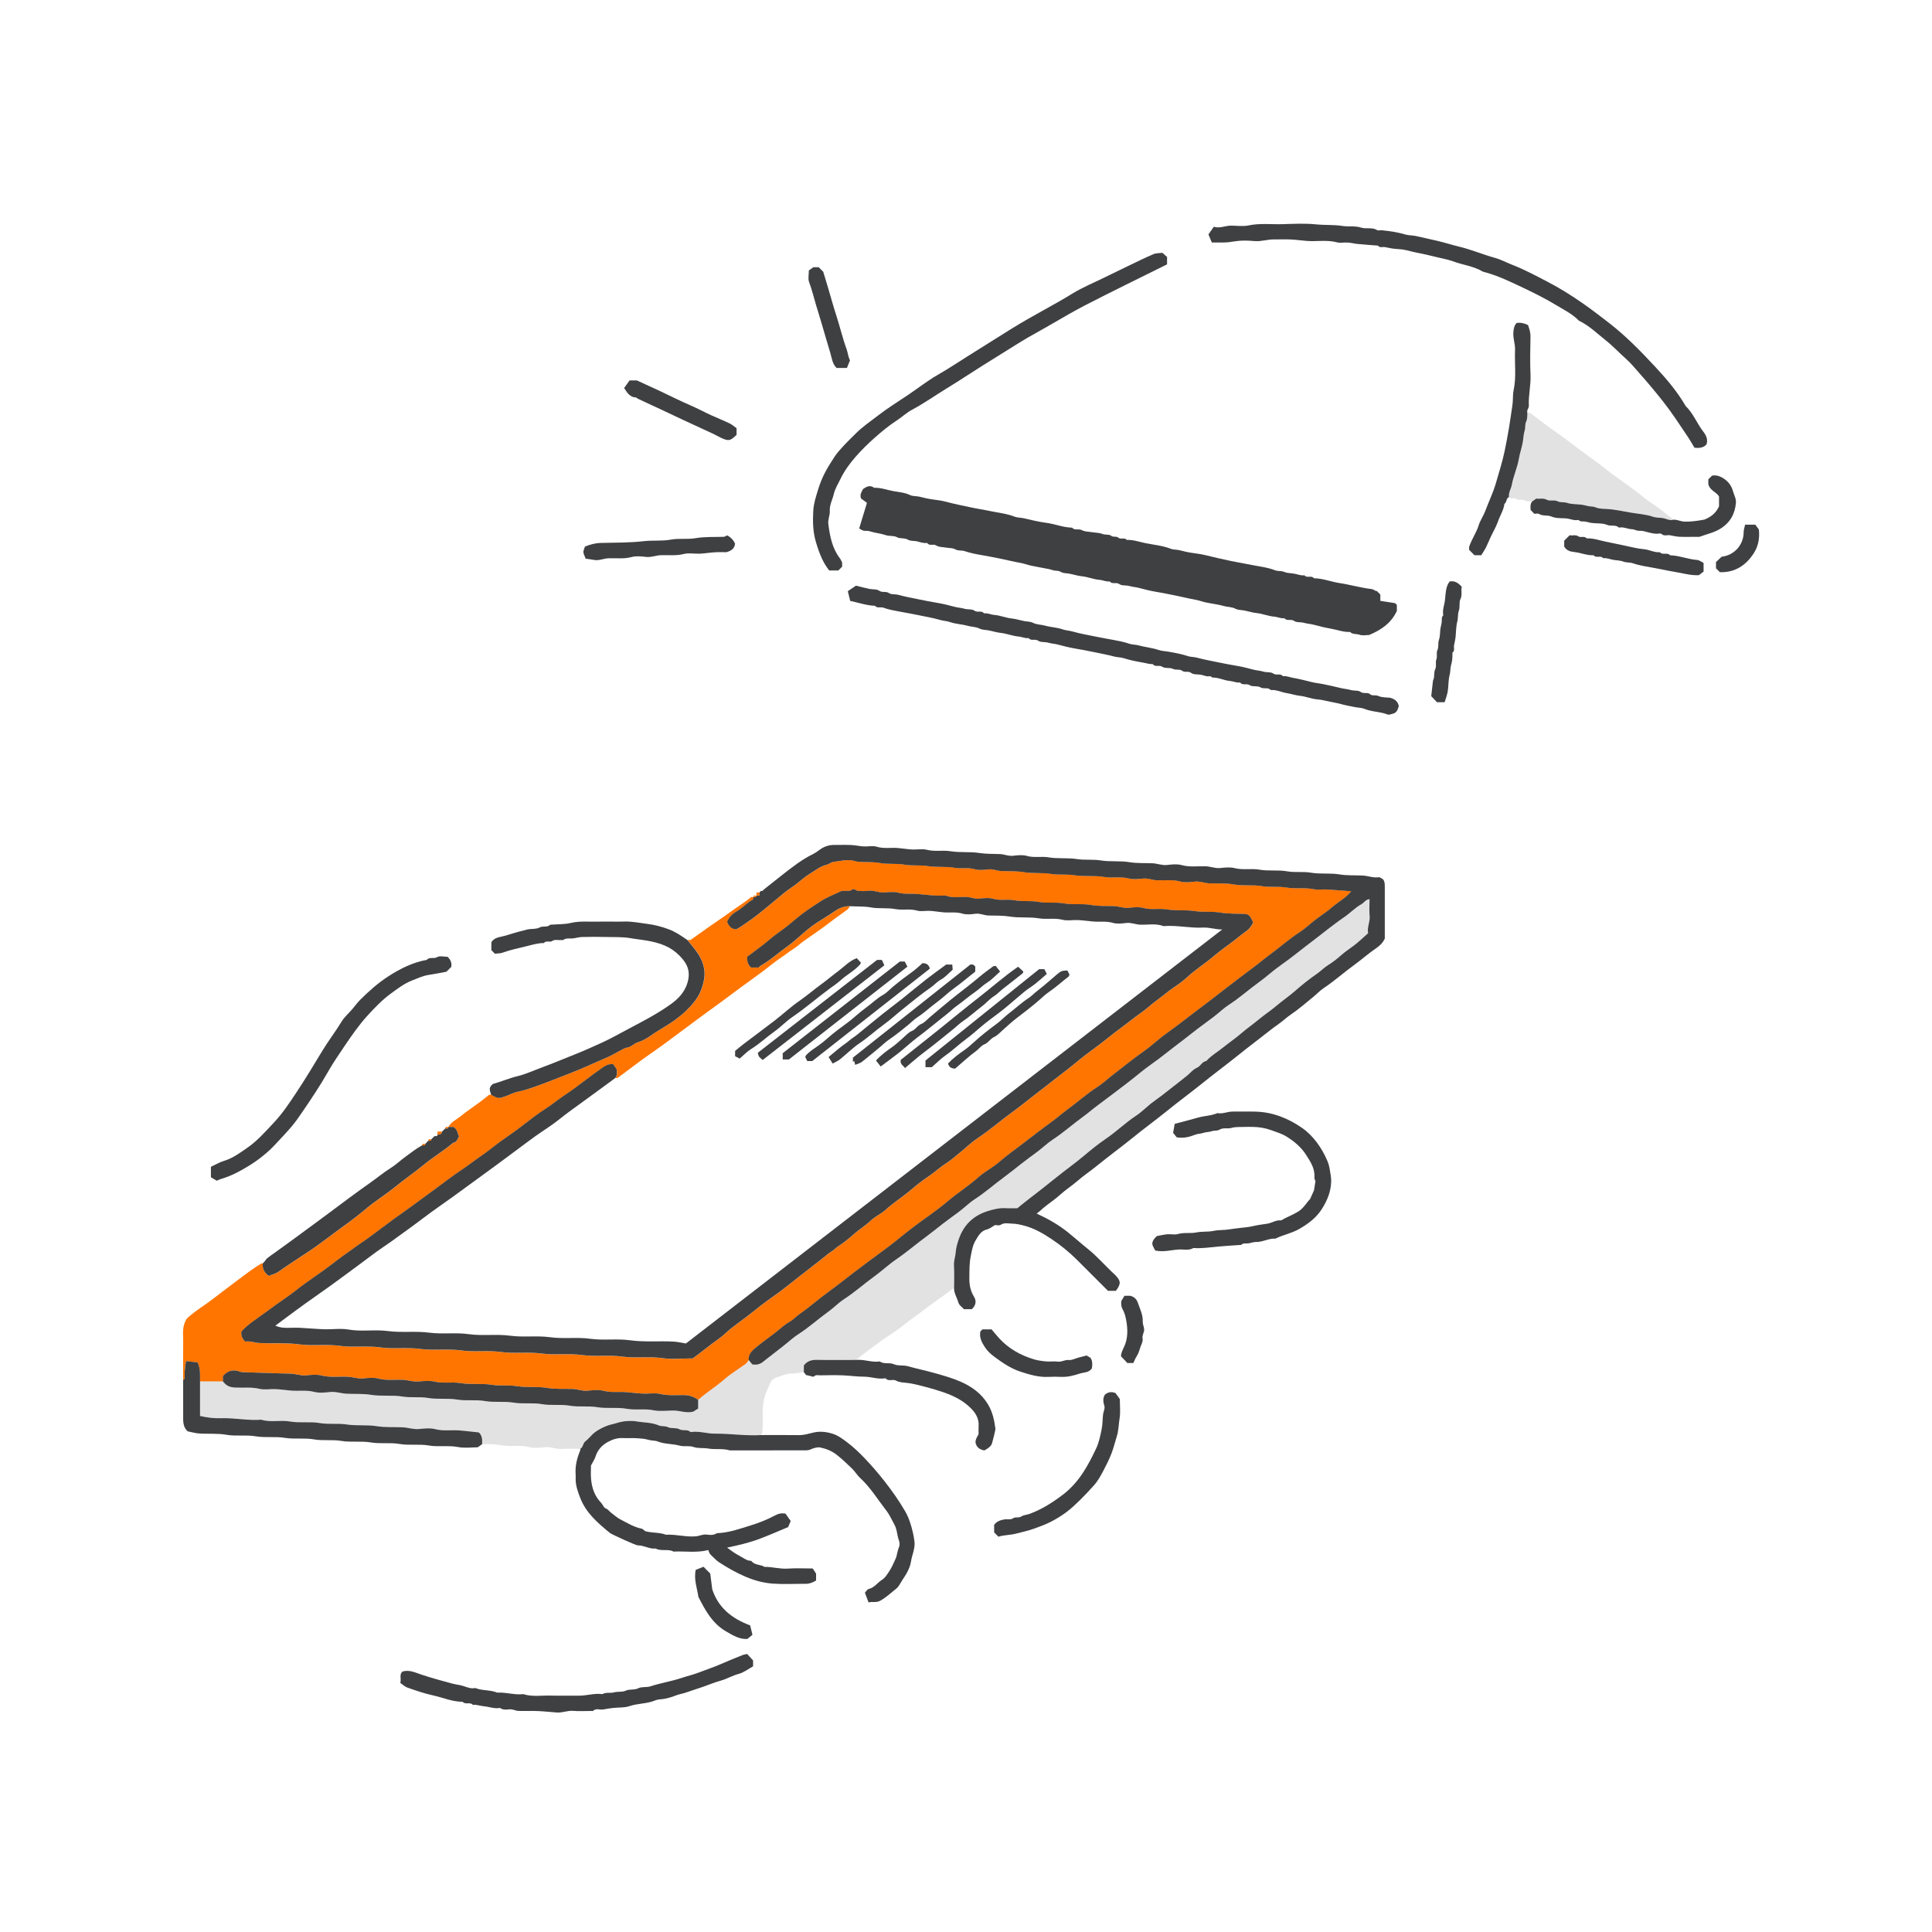 <svg width="190" height="190" viewBox="0 0 190 190" fill="none" xmlns="http://www.w3.org/2000/svg">
<path d="M18.011 135.708C18.011 134.427 17.997 133.147 18.017 131.865C18.026 131.208 17.875 130.533 18.336 129.722C18.772 129.262 19.488 128.778 20.204 128.278C20.87 127.812 21.511 127.299 22.162 126.808C22.966 126.203 23.766 125.594 24.579 124.999C24.94 124.734 25.323 124.497 25.702 124.254C25.738 124.232 25.8 124.251 25.851 124.251C25.794 124.785 26 125.186 26.466 125.492C26.761 125.335 27.078 125.299 27.369 125.092C28.39 124.366 29.454 123.701 30.492 122.998C31.599 122.251 32.648 121.422 33.732 120.639C34.492 120.091 35.245 119.522 35.968 118.912C36.878 118.14 37.906 117.51 38.833 116.756C39.769 115.995 40.763 115.31 41.696 114.546C42.618 113.791 43.654 113.174 44.566 112.396C44.94 112.341 45.008 112.012 45.151 111.75C44.973 111.442 45.002 111.02 44.563 110.835H44.094C44.351 110.331 44.872 110.12 45.279 109.788C45.926 109.261 46.627 108.803 47.298 108.305C47.571 108.105 47.822 107.875 48.094 107.673C48.142 107.637 48.24 107.669 48.315 107.669C49.013 108.049 49.04 108.055 49.773 107.793C50.144 107.66 50.498 107.456 50.88 107.378C51.868 107.174 52.8 106.807 53.738 106.458C54.499 106.177 55.248 105.863 56.006 105.575C57.289 105.09 58.522 104.497 59.78 103.961C60.122 103.816 60.44 103.615 60.772 103.448C61.082 103.291 61.387 103.067 61.717 103.014C62.121 102.949 62.348 102.623 62.719 102.509C63.156 102.375 63.586 102.149 63.96 101.879C64.748 101.312 65.615 100.875 66.402 100.299C67.178 99.729 67.863 99.103 68.431 98.333C68.871 97.736 69.12 97.044 69.251 96.343C69.439 95.332 69.112 94.4 68.514 93.574C68.231 93.184 67.914 92.817 67.612 92.44H67.909C68.547 91.988 69.183 91.536 69.819 91.084C70.474 90.619 71.149 90.184 71.797 89.707C72.482 89.204 73.217 88.768 73.874 88.224C73.92 88.188 74.021 88.219 74.095 88.219V88.447C73.972 88.518 73.843 88.578 73.731 88.661C73.29 88.994 72.884 89.389 72.408 89.655C71.977 89.896 71.723 90.228 71.527 90.633C71.692 91.084 71.957 91.385 72.439 91.387C72.617 91.278 72.783 91.189 72.938 91.081C73.486 90.699 74.046 90.338 74.566 89.923C75.46 89.214 76.323 88.465 77.209 87.748C77.541 87.478 77.91 87.255 78.252 86.997C78.713 86.649 79.137 86.242 79.629 85.946C80.165 85.622 80.658 85.209 81.288 85.046C81.487 84.995 81.67 84.874 81.872 84.781C82.256 84.722 82.657 84.65 83.062 84.605C83.286 84.579 83.516 84.581 83.739 84.605C83.973 84.63 84.199 84.725 84.431 84.745C85.138 84.805 85.841 84.736 86.558 84.87C87.344 85.016 88.168 84.888 88.979 85.033C89.722 85.165 90.487 85.046 91.254 85.171C92.118 85.313 93.018 85.18 93.901 85.34C94.546 85.458 95.213 85.284 95.877 85.48C96.294 85.604 96.779 85.542 97.225 85.493C97.68 85.441 98.083 85.643 98.52 85.661C99.253 85.692 99.981 85.648 100.724 85.773C101.586 85.919 102.486 85.8 103.371 85.94C104.142 86.064 104.93 85.948 105.721 86.077C106.66 86.231 107.634 86.073 108.596 86.24C109.389 86.377 110.209 86.181 111.022 86.388C111.469 86.502 111.974 86.447 112.446 86.397C112.924 86.347 113.352 86.552 113.816 86.567C114.575 86.591 115.331 86.48 116.096 86.688C116.54 86.808 117.048 86.753 117.52 86.698C118.024 86.64 118.479 86.849 118.966 86.869C119.774 86.9 120.576 86.834 121.396 86.982C122.281 87.142 123.207 86.988 124.119 87.145C124.911 87.282 125.727 87.145 126.544 87.283C127.432 87.434 128.359 87.262 129.267 87.451C129.651 87.531 130.069 87.445 130.47 87.469C131.271 87.516 132.072 87.588 132.907 87.651C132.349 88.323 131.602 88.706 130.985 89.246C130.492 89.677 129.915 90.04 129.384 90.445C128.866 90.84 128.394 91.305 127.85 91.657C126.82 92.32 125.911 93.14 124.925 93.859C124.379 94.257 123.862 94.708 123.323 95.107C122.341 95.832 121.37 96.572 120.406 97.319C119.681 97.879 118.96 98.452 118.227 98.995C117.074 99.848 115.963 100.756 114.789 101.583C114 102.14 113.301 102.822 112.513 103.376C111.45 104.12 110.45 104.942 109.424 105.73C108.926 106.113 108.469 106.555 107.943 106.891C106.911 107.551 106.002 108.371 105.017 109.092C104.473 109.491 103.958 109.945 103.415 110.339C102.446 111.041 101.502 111.774 100.555 112.503C99.811 113.076 99.034 113.611 98.326 114.237C97.686 114.801 96.892 115.19 96.256 115.757C95.296 116.611 94.21 117.296 93.23 118.125C92.119 119.065 90.894 119.872 89.732 120.754C88.982 121.322 88.266 121.936 87.517 122.505C86.355 123.387 85.167 124.236 84.008 125.122C83.169 125.765 82.35 126.428 81.49 127.044C80.533 127.732 79.654 128.532 78.682 129.199C78.325 129.444 78.052 129.776 77.663 129.993C77.144 130.284 76.706 130.717 76.228 131.083C75.656 131.52 75.068 131.936 74.512 132.39C74.084 132.74 73.603 133.079 73.647 133.742C73.541 133.873 73.457 134.035 73.324 134.131C72.635 134.638 71.889 135.075 71.25 135.636C70.425 136.359 69.482 136.924 68.672 137.662C68.259 137.351 67.805 137.206 67.278 137.2C66.494 137.19 65.713 137.268 64.925 137.083C64.401 136.959 63.824 137.08 63.272 137.054C62.715 137.028 62.158 136.955 61.602 136.909C60.871 136.851 60.138 136.971 59.398 136.781C58.904 136.655 58.344 136.712 57.824 136.769C57.295 136.828 56.819 136.608 56.303 136.594C55.47 136.573 54.644 136.627 53.799 136.487C52.838 136.328 51.837 136.481 50.851 136.32C50.031 136.186 49.193 136.32 48.35 136.183C47.361 136.021 46.337 136.192 45.326 136.021C44.483 135.88 43.612 136.073 42.75 135.872C42.249 135.756 41.696 135.813 41.173 135.862C40.623 135.913 40.115 135.711 39.578 135.691C38.794 135.664 38.013 135.782 37.223 135.572C36.755 135.447 36.221 135.51 35.723 135.56C35.197 135.613 34.715 135.414 34.202 135.393C33.344 135.357 32.485 135.488 31.623 135.269C31.151 135.15 30.62 135.209 30.123 135.259C29.597 135.311 29.115 135.106 28.602 135.093C27.04 135.054 25.48 134.996 23.918 134.945C23.823 134.942 23.721 134.939 23.635 134.904C22.966 134.635 22.406 134.785 21.941 135.325C21.941 135.5 21.941 135.676 21.941 135.853H19.669C19.66 135.248 19.743 134.635 19.424 133.986C19.097 133.949 18.727 133.907 18.289 133.857C18.241 134.228 18.188 134.529 18.166 134.834C18.146 135.082 18.169 135.334 18.155 135.584C18.152 135.627 18.062 135.664 18.011 135.703V135.708ZM60.521 106.011C60.726 105.759 60.675 105.462 60.664 105.183C60.544 104.998 60.428 104.818 60.331 104.671C59.787 104.585 59.428 104.888 59.059 105.142C58.587 105.47 58.133 105.822 57.671 106.161C56.997 106.656 56.341 107.179 55.642 107.634C54.963 108.076 54.348 108.602 53.665 109.039C52.883 109.541 52.143 110.114 51.407 110.685C50.727 111.213 50.019 111.698 49.319 112.196C48.654 112.668 48.032 113.2 47.359 113.658C46.69 114.113 46.06 114.618 45.383 115.065C44.607 115.577 43.873 116.153 43.12 116.703C42.175 117.395 41.235 118.092 40.288 118.781C39.768 119.159 39.237 119.522 38.719 119.902C37.927 120.482 37.145 121.076 36.355 121.658C36.029 121.898 35.696 122.127 35.36 122.35C35.024 122.573 34.712 122.831 34.376 123.059C33.542 123.621 32.761 124.26 31.95 124.854C31.317 125.317 30.661 125.751 30.027 126.212C29.368 126.692 28.738 127.212 28.067 127.675C27.402 128.134 26.74 128.603 26.095 129.087C25.287 129.692 24.401 130.21 23.742 130.962C23.706 131.356 23.822 131.66 24.132 131.951C24.553 131.853 24.992 132.049 25.444 132.078C26.778 132.164 28.112 132.037 29.454 132.215C30.774 132.39 32.119 132.179 33.462 132.364C34.755 132.544 36.078 132.333 37.395 132.515C38.688 132.694 40.011 132.489 41.328 132.664C42.673 132.842 44.045 132.628 45.41 132.818C46.68 132.994 47.975 132.785 49.268 132.964C50.586 133.147 51.933 132.94 53.275 133.118C54.595 133.293 55.94 133.082 57.283 133.269C58.577 133.448 59.899 133.237 61.216 133.42C62.511 133.599 63.832 133.382 65.149 133.569C66.132 133.708 67.151 133.596 68.138 133.596C68.348 133.439 68.541 133.299 68.731 133.153C69.17 132.817 69.607 132.477 70.046 132.141C70.465 131.82 70.917 131.535 71.3 131.175C72.043 130.474 72.904 129.922 73.7 129.291C74.425 128.715 75.153 128.127 75.923 127.596C76.791 126.998 77.615 126.328 78.441 125.676C79.425 124.896 80.432 124.144 81.404 123.35C81.57 123.214 81.751 123.098 81.927 122.976C82.104 122.852 82.244 122.694 82.435 122.573C82.963 122.24 83.453 121.841 83.92 121.423C84.465 120.936 85.093 120.564 85.625 120.057C86.068 119.637 86.668 119.38 87.121 118.967C87.874 118.277 88.744 117.743 89.52 117.082C90.099 116.59 90.704 116.102 91.345 115.681C91.927 115.3 92.421 114.81 93.012 114.437C93.499 114.131 93.934 113.743 94.384 113.379C94.969 112.906 95.51 112.368 96.132 111.953C97.329 111.156 98.412 110.208 99.574 109.365C100.293 108.843 100.985 108.275 101.692 107.731C102.816 106.864 103.938 105.994 105.057 105.12C105.798 104.539 106.507 103.914 107.274 103.37C108.373 102.59 109.389 101.705 110.479 100.917C111.041 100.51 111.566 100.058 112.142 99.667C112.701 99.289 113.188 98.806 113.735 98.41C114.317 97.988 114.854 97.509 115.454 97.108C115.933 96.788 116.403 96.444 116.822 96.051C117.569 95.353 118.441 94.822 119.219 94.162C119.798 93.671 120.418 93.206 121.039 92.754C121.566 92.37 122.061 91.937 122.588 91.563C122.938 91.316 123.086 91.026 123.253 90.728C122.952 90.056 122.804 89.896 122.379 89.882C121.569 89.855 120.763 89.882 119.95 89.745C119.156 89.609 118.342 89.736 117.523 89.608C116.608 89.463 115.659 89.591 114.724 89.439C113.978 89.317 113.21 89.505 112.446 89.297C112.001 89.175 111.492 89.233 111.022 89.287C110.518 89.344 110.063 89.138 109.576 89.118C108.818 89.088 108.065 89.144 107.297 89.005C106.41 88.845 105.485 89.005 104.573 88.842C103.781 88.702 102.964 88.85 102.146 88.702C101.359 88.56 100.533 88.685 99.723 88.536C99.054 88.412 98.36 88.598 97.671 88.394C97.255 88.272 96.769 88.333 96.322 88.382C95.867 88.434 95.465 88.229 95.027 88.215C94.343 88.194 93.647 88.337 92.979 88.07C92.038 88.14 91.109 87.999 90.176 87.921C89.569 87.87 88.964 87.963 88.348 87.794C87.88 87.666 87.35 87.761 86.848 87.772C86.359 87.781 85.906 87.537 85.402 87.609C85.057 87.659 84.698 87.644 84.35 87.609C84.172 87.591 83.973 87.345 83.822 87.485C83.614 87.678 83.403 87.592 83.192 87.617C83.044 87.633 82.874 87.582 82.749 87.641C82.052 87.963 81.327 88.247 80.688 88.661C79.909 89.166 79.124 89.667 78.403 90.274C77.803 90.781 77.188 91.289 76.537 91.744C76.003 92.118 75.519 92.561 75.004 92.96C74.49 93.36 73.965 93.743 73.498 94.093C73.458 94.578 73.582 94.901 73.865 95.152H74.624C74.681 95.095 74.725 95.027 74.788 94.991C75.729 94.463 76.523 93.732 77.397 93.111C78.089 92.618 78.704 92.017 79.362 91.473C79.657 91.228 79.965 90.998 80.283 90.787C80.892 90.383 81.525 90.016 82.125 89.599C82.573 89.287 83.044 89.109 83.589 89.126C83.5 89.239 83.43 89.379 83.319 89.463C82.726 89.908 82.111 90.318 81.526 90.775C80.721 91.403 79.862 91.958 79.031 92.555C78.68 92.807 78.365 93.113 77.999 93.339C77.615 93.576 77.272 93.868 76.895 94.115C76.216 94.56 75.596 95.097 74.94 95.584C74.214 96.123 73.474 96.646 72.744 97.181C72.147 97.62 71.558 98.071 70.96 98.51C70.288 99.004 69.608 99.488 68.938 99.981C68.283 100.462 67.633 100.95 66.981 101.436C66.348 101.906 65.719 102.381 65.08 102.842C64.445 103.302 63.794 103.74 63.161 104.203C62.35 104.797 61.552 105.409 60.744 106.005C60.696 106.041 60.597 106.009 60.523 106.009L60.521 106.011Z" fill="#FF7500"/>
<path opacity="0.2" d="M68.662 137.658C69.471 136.921 70.415 136.356 71.24 135.632C71.879 135.072 72.625 134.634 73.314 134.128C73.445 134.031 73.529 133.87 73.637 133.739C73.765 133.896 73.893 134.051 73.991 134.172C74.392 134.242 74.717 134.172 74.998 133.957C75.687 133.431 76.368 132.896 77.049 132.36C77.544 131.972 78.004 131.533 78.53 131.197C79.562 130.536 80.465 129.709 81.459 128.998C82.009 128.603 82.485 128.102 83.051 127.735C84.079 127.068 84.988 126.248 85.978 125.532C86.72 124.996 87.392 124.359 88.147 123.844C89.2 123.125 90.16 122.291 91.187 121.542C91.714 121.158 92.216 120.738 92.73 120.34C93.237 119.949 93.763 119.575 94.28 119.192C94.824 118.789 95.305 118.295 95.872 117.929C96.9 117.262 97.813 116.447 98.798 115.725C99.344 115.325 99.871 114.895 100.402 114.476C100.922 114.066 101.469 113.674 102.006 113.276C102.53 112.888 102.999 112.42 103.542 112.064C104.586 111.379 105.517 110.545 106.525 109.814C107.053 109.431 107.547 108.994 108.07 108.612C109.056 107.892 110.018 107.141 110.992 106.404C111.723 105.851 112.407 105.233 113.158 104.711C114.224 103.969 115.213 103.133 116.253 102.361C116.758 101.985 117.239 101.578 117.739 101.205C118.273 100.807 118.813 100.409 119.346 100.008C119.868 99.616 120.337 99.148 120.882 98.796C121.912 98.131 122.819 97.308 123.81 96.595C124.553 96.06 125.227 95.427 125.979 94.905C127.046 94.166 128.032 93.325 129.074 92.555C129.58 92.181 130.06 91.774 130.56 91.398C131.092 90.999 131.618 90.582 132.173 90.211C132.77 89.81 133.26 89.273 133.895 88.916C134.162 88.765 134.324 88.433 134.694 88.426C134.694 88.987 134.655 89.543 134.704 90.091C134.757 90.666 134.431 91.191 134.557 91.766C134.067 92.195 133.61 92.65 133.096 93.025C132.689 93.322 132.273 93.604 131.893 93.94C131.498 94.288 131.079 94.62 130.631 94.896C130.218 95.149 129.895 95.505 129.494 95.776C128.717 96.302 127.988 96.908 127.278 97.525C126.728 98.003 126.122 98.408 125.567 98.883C125.008 99.362 124.377 99.771 123.808 100.246C123.251 100.715 122.646 101.12 122.094 101.601C121.502 102.118 120.836 102.56 120.22 103.06C119.694 103.487 119.093 103.82 118.641 104.339C118.214 104.387 118.089 104.844 117.711 105.003C117.346 105.156 117.07 105.514 116.75 105.777C116.227 106.206 115.683 106.615 115.154 107.036C114.614 107.464 114.067 107.893 113.5 108.293C112.887 108.725 112.368 109.295 111.744 109.708C110.68 110.412 109.768 111.306 108.712 112.021C107.996 112.506 107.321 113.056 106.659 113.616C105.774 114.362 104.829 115.031 103.931 115.755C102.972 116.528 102.007 117.289 101.027 118.034C100.7 118.283 100.385 118.551 100.061 118.813C99.692 118.813 99.313 118.832 98.938 118.809C98.3 118.771 97.702 118.919 97.102 119.11C95.698 119.56 94.768 120.484 94.296 121.868C94.161 122.266 94.034 122.683 94.004 123.099C93.971 123.56 93.793 123.992 93.826 124.468C93.874 125.193 93.838 125.924 93.838 126.652C92.861 127.37 91.859 128.059 90.9 128.796C90.234 129.307 89.533 129.768 88.882 130.303C88.152 130.902 87.326 131.381 86.557 131.933C85.897 132.406 85.256 132.907 84.608 133.398C84.465 133.507 84.331 133.624 84.192 133.737C82.912 133.737 81.632 133.754 80.352 133.73C79.828 133.719 79.392 133.838 79.067 134.282V134.945C78.613 134.995 78.159 135.085 77.704 135.085C77.257 135.085 76.894 135.322 76.484 135.42C76.165 135.497 75.878 135.708 75.714 136.088C75.492 136.6 75.253 137.085 75.126 137.648C74.909 138.607 75.051 139.561 74.999 140.515C74.987 140.734 74.995 140.948 74.844 141.127C73.329 141.222 71.825 140.972 70.314 140.988C69.523 140.996 68.76 140.709 67.967 140.826C67.943 140.829 67.905 140.838 67.893 140.826C67.589 140.52 67.16 140.75 66.797 140.551C66.484 140.379 66.01 140.507 65.68 140.351C65.371 140.203 65.058 140.301 64.773 140.176C64.081 139.873 63.327 139.91 62.603 139.784C62.189 139.712 61.747 139.731 61.327 139.782C60.935 139.829 60.558 139.986 60.169 140.069C59.534 140.206 58.67 140.643 58.247 141.065C58.016 141.296 57.805 141.551 57.549 141.75C57.296 141.947 57.342 142.325 57.053 142.484C56.427 142.484 55.8 142.46 55.176 142.491C54.633 142.52 54.137 142.259 53.586 142.321C53.067 142.378 52.509 142.437 52.016 142.309C51.23 142.105 50.449 142.249 49.671 142.179C49.289 142.145 48.913 142.062 48.531 142.036C48.157 142.01 47.78 142.03 47.405 142.03C47.44 141.581 47.405 141.153 47.078 140.868C46.424 140.8 45.819 140.728 45.213 140.675C44.407 140.604 43.599 140.759 42.783 140.545C42.29 140.417 41.731 140.48 41.208 140.533C40.656 140.589 40.147 140.393 39.611 140.366C38.754 140.322 37.9 140.393 37.032 140.253C36.07 140.097 35.069 140.236 34.084 140.085C33.212 139.953 32.324 140.097 31.432 139.945C30.469 139.781 29.471 139.962 28.482 139.79C27.567 139.63 26.606 139.907 25.685 139.617C24.369 139.724 23.068 139.425 21.755 139.472C21.044 139.497 20.352 139.404 19.666 139.253V135.848H21.927C22.265 136.288 22.586 136.43 23.171 136.454C23.955 136.487 24.736 136.388 25.526 136.579C26.024 136.7 26.576 136.582 27.102 136.608C27.61 136.632 28.115 136.71 28.623 136.751C29.38 136.813 30.137 136.681 30.903 136.879C31.397 137.007 31.956 136.945 32.478 136.891C33.03 136.834 33.539 137.033 34.074 137.058C34.882 137.099 35.684 137.039 36.505 137.17C37.517 137.333 38.568 137.17 39.604 137.339C40.424 137.473 41.262 137.333 42.106 137.476C43.044 137.634 44.018 137.48 44.981 137.637C45.875 137.783 46.791 137.619 47.708 137.78C48.62 137.942 49.568 137.777 50.507 137.936C51.424 138.089 52.368 137.918 53.308 138.085C54.196 138.243 55.119 138.076 56.034 138.236C56.923 138.391 57.843 138.233 58.759 138.385C59.7 138.542 60.671 138.367 61.636 138.54C62.501 138.695 63.396 138.504 64.287 138.688C64.914 138.818 65.588 138.714 66.241 138.712C66.877 138.712 67.489 139 68.184 138.821C68.312 138.739 68.493 138.623 68.66 138.516V137.657L68.662 137.658Z" fill="#6F7175"/>
<path d="M93.829 126.659C93.829 125.931 93.865 125.2 93.817 124.474C93.785 123.997 93.962 123.565 93.995 123.106C94.025 122.69 94.15 122.274 94.287 121.874C94.759 120.492 95.689 119.566 97.093 119.117C97.693 118.925 98.291 118.778 98.929 118.815C99.304 118.838 99.683 118.82 100.052 118.82C100.376 118.558 100.689 118.289 101.018 118.041C101.998 117.296 102.964 116.533 103.921 115.761C104.82 115.036 105.765 114.368 106.65 113.622C107.312 113.064 107.987 112.513 108.703 112.027C109.758 111.313 110.67 110.419 111.735 109.715C112.359 109.302 112.877 108.732 113.491 108.299C114.058 107.898 114.605 107.469 115.145 107.042C115.675 106.621 116.218 106.214 116.741 105.783C117.061 105.521 117.338 105.162 117.701 105.01C118.081 104.852 118.206 104.393 118.631 104.345C119.084 103.827 119.685 103.493 120.211 103.067C120.826 102.568 121.493 102.125 122.085 101.608C122.637 101.127 123.24 100.721 123.799 100.252C124.366 99.778 124.999 99.369 125.558 98.89C126.113 98.415 126.718 98.009 127.269 97.531C127.979 96.915 128.707 96.309 129.485 95.783C129.886 95.511 130.207 95.156 130.622 94.902C131.07 94.628 131.489 94.296 131.884 93.947C132.263 93.611 132.68 93.329 133.087 93.032C133.601 92.656 134.057 92.203 134.547 91.773C134.422 91.197 134.748 90.674 134.695 90.098C134.645 89.551 134.685 88.995 134.685 88.432C134.315 88.44 134.154 88.772 133.886 88.922C133.251 89.279 132.761 89.816 132.164 90.217C131.609 90.59 131.085 91.006 130.551 91.405C130.051 91.78 129.571 92.187 129.065 92.561C128.023 93.33 127.037 94.173 125.97 94.911C125.218 95.431 124.544 96.066 123.801 96.601C122.81 97.314 121.903 98.137 120.873 98.802C120.327 99.155 119.859 99.622 119.337 100.014C118.803 100.415 118.265 100.813 117.73 101.211C117.229 101.584 116.749 101.992 116.244 102.367C115.203 103.139 114.213 103.976 113.149 104.718C112.398 105.241 111.714 105.857 110.982 106.41C110.009 107.148 109.047 107.898 108.061 108.619C107.538 109 107.043 109.437 106.516 109.82C105.507 110.553 104.579 111.385 103.533 112.071C102.99 112.427 102.52 112.894 101.996 113.283C101.46 113.681 100.913 114.071 100.393 114.483C99.862 114.902 99.334 115.332 98.788 115.731C97.804 116.453 96.892 117.267 95.862 117.935C95.297 118.301 94.815 118.796 94.271 119.198C93.754 119.581 93.226 119.957 92.721 120.347C92.207 120.745 91.703 121.163 91.177 121.548C90.151 122.298 89.191 123.131 88.138 123.85C87.383 124.366 86.712 125.002 85.969 125.539C84.979 126.253 84.071 127.073 83.041 127.741C82.476 128.108 82 128.609 81.45 129.004C80.458 129.716 79.553 130.544 78.521 131.204C77.995 131.54 77.535 131.979 77.04 132.366C76.359 132.901 75.676 133.436 74.989 133.964C74.708 134.178 74.383 134.249 73.982 134.178C73.884 134.057 73.755 133.902 73.627 133.745C73.584 133.084 74.064 132.744 74.493 132.393C75.049 131.938 75.638 131.523 76.208 131.086C76.686 130.72 77.125 130.287 77.643 129.996C78.032 129.779 78.305 129.446 78.662 129.202C79.633 128.536 80.512 127.737 81.471 127.048C82.33 126.431 83.15 125.766 83.988 125.126C85.147 124.239 86.335 123.391 87.498 122.509C88.247 121.94 88.963 121.327 89.712 120.757C90.874 119.875 92.098 119.069 93.211 118.128C94.191 117.299 95.276 116.616 96.236 115.76C96.873 115.193 97.667 114.806 98.306 114.24C99.016 113.613 99.791 113.08 100.536 112.507C101.482 111.779 102.426 111.044 103.395 110.342C103.938 109.948 104.454 109.495 104.998 109.095C105.982 108.373 106.891 107.555 107.924 106.894C108.45 106.558 108.907 106.115 109.404 105.734C110.431 104.945 111.432 104.124 112.493 103.379C113.283 102.826 113.981 102.143 114.769 101.587C115.942 100.759 117.055 99.851 118.208 98.998C118.94 98.456 119.661 97.883 120.386 97.322C121.351 96.576 122.322 95.835 123.303 95.11C123.843 94.713 124.36 94.26 124.906 93.862C125.891 93.143 126.8 92.323 127.83 91.66C128.376 91.309 128.846 90.843 129.365 90.448C129.895 90.044 130.471 89.68 130.966 89.249C131.582 88.71 132.33 88.327 132.888 87.654C132.051 87.591 131.252 87.519 130.45 87.472C130.049 87.448 129.633 87.535 129.247 87.454C128.34 87.266 127.412 87.437 126.525 87.287C125.707 87.148 124.892 87.285 124.099 87.148C123.187 86.99 122.261 87.145 121.377 86.985C120.558 86.837 119.756 86.905 118.946 86.872C118.46 86.853 118.006 86.644 117.501 86.702C117.03 86.756 116.521 86.812 116.076 86.691C115.312 86.483 114.555 86.595 113.797 86.571C113.333 86.555 112.905 86.35 112.427 86.4C111.955 86.45 111.45 86.506 111.002 86.391C110.19 86.183 109.37 86.381 108.577 86.243C107.615 86.076 106.641 86.234 105.702 86.081C104.91 85.951 104.122 86.067 103.352 85.944C102.467 85.802 101.567 85.921 100.705 85.776C99.961 85.651 99.235 85.695 98.501 85.665C98.064 85.647 97.661 85.445 97.206 85.496C96.76 85.547 96.273 85.607 95.858 85.484C95.193 85.286 94.527 85.46 93.882 85.344C92.998 85.184 92.098 85.316 91.235 85.175C90.467 85.05 89.703 85.169 88.96 85.036C88.149 84.891 87.324 85.019 86.539 84.873C85.821 84.739 85.117 84.808 84.412 84.748C84.178 84.728 83.954 84.633 83.72 84.608C83.497 84.582 83.266 84.582 83.043 84.608C82.638 84.653 82.237 84.725 81.852 84.784C81.65 84.879 81.468 84.998 81.269 85.05C80.639 85.211 80.146 85.625 79.609 85.95C79.118 86.246 78.694 86.653 78.233 87C77.891 87.258 77.523 87.483 77.189 87.751C76.303 88.469 75.441 89.218 74.547 89.926C74.025 90.339 73.465 90.703 72.919 91.084C72.765 91.191 72.598 91.281 72.42 91.39C71.937 91.387 71.672 91.085 71.508 90.636C71.704 90.231 71.959 89.899 72.388 89.658C72.866 89.391 73.272 88.996 73.712 88.665C73.823 88.58 73.953 88.521 74.075 88.45V88.223C74.19 88.2 74.363 88.298 74.376 88.072H74.678V87.771C74.728 87.721 74.779 87.669 74.829 87.62H74.98C75.029 87.57 75.081 87.519 75.13 87.469C75.735 86.99 76.339 86.509 76.945 86.031C77.898 85.283 78.851 84.537 79.945 83.997C80.176 83.883 80.393 83.734 80.599 83.577C81.034 83.25 81.514 83.088 82.059 83.094C82.61 83.1 83.165 83.076 83.715 83.102C84.122 83.12 84.526 83.216 84.935 83.241C85.36 83.266 85.818 83.147 86.209 83.268C86.922 83.488 87.632 83.333 88.337 83.399C88.794 83.441 89.249 83.518 89.706 83.542C90.182 83.568 90.684 83.453 91.132 83.568C91.919 83.77 92.712 83.589 93.484 83.714C94.418 83.865 95.367 83.74 96.282 83.881C96.974 83.988 97.65 83.969 98.333 83.993C98.77 84.008 99.173 84.211 99.628 84.16C100.074 84.109 100.56 84.05 100.976 84.171C101.69 84.379 102.406 84.195 103.103 84.312C104.036 84.469 104.986 84.341 105.901 84.483C106.692 84.605 107.481 84.493 108.251 84.617C109.186 84.768 110.135 84.635 111.049 84.786C111.818 84.912 112.57 84.867 113.328 84.896C113.815 84.915 114.27 85.122 114.774 85.065C115.244 85.01 115.754 84.953 116.198 85.075C116.987 85.291 117.769 85.173 118.553 85.193C119.043 85.205 119.497 85.416 119.999 85.365C120.471 85.316 120.976 85.261 121.423 85.375C122.236 85.583 123.056 85.386 123.849 85.524C124.761 85.683 125.686 85.529 126.571 85.687C127.366 85.829 128.153 85.69 128.923 85.823C129.858 85.983 130.809 85.838 131.721 85.99C132.49 86.118 133.242 86.067 134 86.103C134.535 86.129 135.046 86.352 135.597 86.271C135.708 86.254 135.842 86.385 136.01 86.468C136.212 86.715 136.186 87.058 136.186 87.397C136.183 89.053 136.186 90.71 136.186 92.305C135.972 92.756 135.667 93.027 135.295 93.279C134.579 93.763 133.934 94.352 133.231 94.857C132.2 95.6 131.257 96.457 130.195 97.161C129.812 97.415 129.493 97.765 129.132 98.056C128.401 98.648 127.69 99.273 126.912 99.797C126.511 100.069 126.173 100.405 125.778 100.679C124.934 101.268 124.144 101.936 123.32 102.556C122.781 102.961 122.254 103.389 121.723 103.81C121.102 104.301 120.48 104.791 119.849 105.272C119.314 105.681 118.779 106.101 118.252 106.525C117.633 107.021 117.008 107.505 116.379 107.986C115.844 108.396 115.309 108.815 114.781 109.241C114.165 109.739 113.536 110.221 112.909 110.702C112.374 111.112 111.837 111.53 111.313 111.958C110.699 112.458 110.063 112.932 109.439 113.417C108.905 113.832 108.369 114.246 107.842 114.674C107.227 115.173 106.561 115.615 105.969 116.132C105.417 116.613 104.799 116.999 104.261 117.492C103.744 117.965 103.148 118.344 102.608 118.794C102.391 118.975 102.201 119.183 101.948 119.345C103.079 119.866 104.117 120.456 105.061 121.218C105.726 121.755 106.361 122.326 107.024 122.858C107.962 123.612 108.729 124.526 109.609 125.328C109.627 125.344 109.645 125.362 109.662 125.38C110.244 125.977 110.259 126.232 109.745 126.945H108.964C107.965 125.946 106.939 124.916 105.908 123.891C105.149 123.137 104.321 122.464 103.432 121.868C102.595 121.307 101.727 120.801 100.744 120.54C100.355 120.437 99.951 120.346 99.551 120.338C99.173 120.33 98.776 120.207 98.398 120.46C98.261 120.552 98.009 120.475 97.857 120.475C97.572 120.635 97.343 120.837 97.079 120.899C96.464 121.042 96.218 121.532 95.938 121.995C95.653 122.467 95.578 123.002 95.468 123.535C95.318 124.269 95.338 125.001 95.33 125.736C95.324 126.368 95.442 126.962 95.78 127.511C96.057 127.96 95.968 128.376 95.572 128.751H94.786C94.641 128.54 94.34 128.411 94.24 128.067C94.105 127.596 93.814 127.173 93.823 126.657L93.829 126.659Z" fill="#3F4042"/>
<path d="M135.4 58.119C135.507 58.226 135.613 58.331 135.747 58.466V59.09C136.246 59.168 136.719 59.242 137.2 59.317C137.246 59.363 137.298 59.415 137.372 59.489V60.08C136.825 61.264 135.862 61.94 134.642 62.448C134.399 62.448 134.02 62.533 133.705 62.424C133.394 62.317 133.025 62.409 132.767 62.147C132.11 62.18 131.496 61.93 130.861 61.821C130.314 61.728 129.761 61.591 129.217 61.443C128.899 61.357 128.564 61.345 128.241 61.251C127.923 61.158 127.509 61.242 127.271 61.066C126.959 60.837 126.558 61.125 126.319 60.796C125.973 60.849 125.661 60.671 125.329 60.645C124.732 60.6 124.182 60.353 123.582 60.291C123.173 60.251 122.757 60.11 122.34 60.035C122.059 59.984 121.746 59.996 121.506 59.869C121.132 59.673 120.724 59.706 120.339 59.595C119.772 59.432 119.177 59.37 118.597 59.248C118.254 59.176 117.923 59.044 117.579 58.983C116.905 58.862 116.24 58.698 115.576 58.561C114.952 58.431 114.312 58.309 113.678 58.2C113.131 58.107 112.577 57.97 112.033 57.822C111.715 57.736 111.38 57.725 111.058 57.63C110.74 57.537 110.325 57.62 110.087 57.445C109.775 57.216 109.375 57.504 109.136 57.177C108.789 57.23 108.477 57.052 108.147 57.026C107.548 56.981 107 56.733 106.4 56.673C105.991 56.633 105.575 56.494 105.158 56.417C104.877 56.364 104.552 56.387 104.328 56.245C104.11 56.108 103.911 56.146 103.701 56.111C103.517 56.079 103.343 56.002 103.16 55.966C102.578 55.85 101.993 55.754 101.414 55.632C101.072 55.559 100.741 55.428 100.397 55.366C99.723 55.246 99.058 55.081 98.394 54.944C97.769 54.815 97.13 54.691 96.496 54.584C95.947 54.492 95.388 54.377 94.854 54.197C94.56 54.097 94.248 54.2 93.943 54.023C93.692 53.878 93.342 53.907 93.037 53.853C92.71 53.794 92.329 53.814 92.074 53.645C91.782 53.45 91.405 53.737 91.191 53.401C90.871 53.432 90.576 53.351 90.271 53.26C89.953 53.165 89.56 53.238 89.294 53.078C88.939 52.862 88.547 53.019 88.188 52.82C87.894 52.657 87.472 52.748 87.137 52.635C86.599 52.454 86.034 52.412 85.496 52.237C85.315 52.178 85.099 52.232 84.912 52.185C84.76 52.148 84.626 52.039 84.496 51.968C84.755 51.117 85.013 50.268 85.26 49.451C85.033 49.284 84.84 49.143 84.68 49.026C84.532 48.644 84.728 48.385 84.88 48.087C85.208 47.87 85.553 47.653 85.966 47.972C86.622 47.945 87.238 48.186 87.87 48.301C88.414 48.4 88.988 48.438 89.511 48.69C89.783 48.821 90.113 48.77 90.421 48.846C90.852 48.953 91.296 49.063 91.743 49.119C92.195 49.175 92.658 49.241 93.081 49.356C93.876 49.572 94.685 49.725 95.483 49.899C96.104 50.034 96.755 50.126 97.379 50.26C98.178 50.431 99.005 50.505 99.782 50.811C100.053 50.918 100.385 50.9 100.692 50.971C101.405 51.133 102.124 51.316 102.841 51.408C103.721 51.519 104.547 51.875 105.436 51.892C105.688 52.204 106.076 51.962 106.392 52.136C106.688 52.298 107.083 52.283 107.434 52.342C107.764 52.397 108.117 52.389 108.42 52.51C108.705 52.623 109.071 52.531 109.246 52.672C109.495 52.874 109.773 52.689 110.001 52.891C110.211 53.078 110.589 52.82 110.814 53.097C111.445 53.072 112.039 53.291 112.645 53.414C113.474 53.581 114.327 53.654 115.126 53.964C115.414 54.076 115.729 54.037 116.037 54.121C116.464 54.237 116.913 54.332 117.361 54.391C117.81 54.45 118.27 54.522 118.696 54.632C119.492 54.836 120.299 55.005 121.096 55.178C121.717 55.312 122.368 55.407 122.992 55.538C123.793 55.707 124.622 55.778 125.397 56.085C125.676 56.195 126.001 56.115 126.309 56.248C126.606 56.376 126.965 56.358 127.293 56.419C127.622 56.477 127.935 56.628 128.282 56.575C128.522 56.901 128.977 56.538 129.215 56.868C130.082 56.875 130.889 57.214 131.737 57.341C132.788 57.498 133.816 57.81 134.88 57.929C135.033 57.946 135.174 58.057 135.322 58.125C135.349 58.122 135.376 58.119 135.403 58.116L135.4 58.119Z" fill="#3F4042"/>
<path d="M57.064 142.486C57.354 142.328 57.307 141.95 57.56 141.752C57.815 141.553 58.026 141.297 58.258 141.068C58.682 140.646 59.546 140.209 60.18 140.072C60.569 139.987 60.946 139.832 61.338 139.785C61.759 139.734 62.2 139.714 62.615 139.787C63.338 139.913 64.092 139.876 64.784 140.179C65.069 140.304 65.383 140.206 65.692 140.353C66.022 140.51 66.495 140.382 66.809 140.554C67.17 140.753 67.6 140.522 67.905 140.828C67.917 140.84 67.954 140.833 67.978 140.828C68.771 140.714 69.534 141 70.326 140.991C71.836 140.976 73.341 141.225 74.856 141.13C76.086 141.13 77.317 141.118 78.547 141.136C79.063 141.143 79.533 140.993 80.023 140.878C80.643 140.735 81.276 140.809 81.891 141.002C82.418 141.167 82.857 141.501 83.281 141.819C83.909 142.292 84.49 142.838 85.034 143.409C85.708 144.116 86.349 144.859 86.953 145.627C87.702 146.578 88.403 147.571 89.011 148.617C89.382 149.257 89.608 149.98 89.776 150.708C89.841 150.986 89.888 151.268 89.927 151.549C90.03 152.265 89.684 152.911 89.585 153.595C89.54 153.912 89.409 154.225 89.269 154.516C89.116 154.831 88.913 155.124 88.721 155.419C88.54 155.698 88.396 156.03 88.147 156.227C87.625 156.642 87.144 157.106 86.543 157.432C86.166 157.635 85.821 157.481 85.417 157.587C85.295 157.264 85.182 156.96 85.057 156.627C85.194 156.489 85.296 156.295 85.436 156.263C85.99 156.14 86.281 155.651 86.724 155.375C87.054 155.17 87.288 154.778 87.508 154.433C87.731 154.082 87.891 153.69 88.069 153.31C88.237 152.948 88.24 152.538 88.406 152.169C88.491 151.981 88.483 151.7 88.409 151.503C88.218 150.996 88.231 150.434 87.968 149.953C87.71 149.481 87.491 148.976 87.164 148.556C86.318 147.466 85.598 146.273 84.568 145.328C84.285 145.067 84.089 144.712 83.811 144.443C83.317 143.962 82.815 143.486 82.274 143.061C81.814 142.699 81.255 142.474 80.689 142.355C80.389 142.292 80.019 142.405 79.725 142.539C79.551 142.619 79.399 142.631 79.236 142.633C76.749 142.637 74.263 142.636 71.776 142.636C71.079 142.425 70.35 142.574 69.658 142.456C69.169 142.373 68.657 142.456 68.218 142.306C67.745 142.141 67.281 142.292 66.842 142.171C66.13 141.975 65.38 142.036 64.679 141.758C64.406 141.65 64.074 141.692 63.767 141.597C63.381 141.479 62.96 141.46 62.553 141.436C62.128 141.41 61.698 141.451 61.273 141.425C60.726 141.392 60.239 141.555 59.773 141.811C59.182 142.135 58.769 142.6 58.561 143.255C58.471 143.54 58.288 143.796 58.118 144.125C58.118 144.507 58.088 144.959 58.124 145.406C58.197 146.3 58.465 147.122 59.113 147.785C59.279 147.954 59.365 148.265 59.552 148.335C59.812 148.432 59.927 148.645 60.12 148.786C60.409 148.997 60.676 149.252 60.991 149.413C61.673 149.762 62.327 150.181 63.097 150.334C63.227 150.36 63.334 150.496 63.433 150.57C64.109 150.781 64.826 150.677 65.487 150.928C65.509 150.937 65.536 150.93 65.562 150.928C66.525 150.889 67.469 151.174 68.44 151.088C68.802 151.056 69.124 150.862 69.508 150.918C69.837 150.966 70.193 150.99 70.499 150.779C71.649 150.744 72.722 150.359 73.803 150.022C74.625 149.766 75.43 149.457 76.187 149.05C76.502 148.88 76.799 148.78 77.251 148.856C77.388 149.05 77.575 149.317 77.76 149.581C77.668 149.798 77.598 149.97 77.51 150.178C76.571 150.567 75.618 150.996 74.638 151.358C73.648 151.724 72.62 151.968 71.507 152.196C71.731 152.36 71.918 152.511 72.118 152.642C72.334 152.784 72.554 152.921 72.783 153.039C73.134 153.22 73.445 153.502 73.874 153.497C74.148 153.85 74.571 153.872 74.957 153.979C75.044 154.004 75.125 154.093 75.208 154.093C75.971 154.085 76.71 154.316 77.483 154.261C78.284 154.206 79.09 154.249 79.927 154.249C80.034 154.412 80.15 154.591 80.257 154.754V155.431C79.936 155.627 79.615 155.76 79.242 155.758C78.163 155.754 77.078 155.816 76.003 155.739C75.092 155.674 74.194 155.431 73.347 155.072C72.421 154.68 71.547 154.18 70.704 153.633C70.424 153.452 70.201 153.182 69.836 152.844C69.863 152.893 69.801 152.793 69.751 152.689C69.712 152.608 69.688 152.519 69.659 152.436C68.517 152.734 67.371 152.531 66.237 152.59C65.687 152.282 65.03 152.596 64.478 152.288C63.863 152.359 63.329 151.965 62.719 151.978C62.524 151.982 60.134 150.882 59.987 150.761C58.804 149.789 57.64 148.801 57.063 147.315C56.822 146.694 56.596 146.073 56.612 145.391C56.615 145.266 56.621 145.14 56.612 145.015C56.547 144.181 56.74 143.399 57.063 142.639C57.081 142.597 57.066 142.539 57.066 142.488L57.064 142.486Z" fill="#3F4042"/>
<path d="M119.176 23.848C119.077 23.613 118.968 23.357 118.842 23.054C119.003 22.823 119.181 22.57 119.371 22.299C119.963 22.484 120.499 22.19 121.059 22.19C121.637 22.19 122.235 22.287 122.787 22.169C123.899 21.934 125.009 22.079 126.118 22.045C127.222 22.012 128.336 21.953 129.43 22.065C130.293 22.154 131.161 22.086 132.002 22.219C132.617 22.315 133.258 22.193 133.817 22.374C134.36 22.549 134.937 22.317 135.442 22.632C135.551 22.7 135.739 22.629 135.888 22.644C136.669 22.725 137.446 22.834 138.201 23.06C138.543 23.162 138.905 23.134 139.261 23.215C139.972 23.378 140.69 23.529 141.401 23.698C142.107 23.863 142.802 24.088 143.5 24.257C144.709 24.549 145.847 25.036 147.039 25.366C147.616 25.526 148.155 25.822 148.717 26.04C149.912 26.505 151.038 27.112 152.172 27.7C153.405 28.338 154.578 29.079 155.718 29.874C156.563 30.465 157.377 31.096 158.194 31.725C159.895 33.035 161.383 34.568 162.831 36.127C163.923 37.3 164.969 38.537 165.781 39.941C166.535 40.66 166.886 41.658 167.52 42.467C167.762 42.776 167.997 43.204 167.821 43.706C167.547 44.02 167.152 44.088 166.642 44.032C166.412 43.655 166.169 43.221 165.89 42.811C165.142 41.709 164.422 40.589 163.594 39.537C162.84 38.578 162.063 37.648 161.253 36.737C160.811 36.24 160.392 35.717 159.896 35.279C159.227 34.69 158.621 34.025 157.928 33.48C157.07 32.803 156.281 32.016 155.274 31.537C154.655 30.887 153.85 30.498 153.102 30.044C152.088 29.429 151.025 28.889 149.953 28.378C148.613 27.739 147.274 27.082 145.823 26.711C144.929 26.173 143.884 26.063 142.924 25.71C142.295 25.479 141.606 25.38 140.947 25.205C140.084 24.976 139.196 24.848 138.332 24.613C137.895 24.494 137.421 24.507 136.966 24.447C136.708 24.412 136.455 24.344 136.199 24.301C135.967 24.26 135.694 24.403 135.505 24.15C135.496 24.138 135.457 24.15 135.432 24.148C134.8 24.099 134.167 24.056 133.535 23.995C133.202 23.963 132.875 23.877 132.542 23.853C132.192 23.827 131.82 23.921 131.491 23.833C130.51 23.57 129.519 23.767 128.536 23.695C128.004 23.655 127.474 23.576 126.941 23.551C126.39 23.526 125.836 23.551 125.285 23.545C124.647 23.539 124.037 23.762 123.388 23.708C122.764 23.657 122.124 23.627 121.51 23.722C121.127 23.78 120.75 23.845 120.363 23.847C119.986 23.848 119.609 23.847 119.173 23.847L119.176 23.848Z" fill="#3F4042"/>
<path d="M136.701 68.618C137.246 68.766 137.47 69.022 137.565 69.441C137.464 69.741 137.39 70.101 136.963 70.193C136.8 70.228 136.609 70.321 136.476 70.269C135.727 69.973 134.901 70.017 134.15 69.7C133.891 69.592 133.547 69.602 133.24 69.539C132.777 69.442 132.314 69.364 131.857 69.236C131.428 69.117 130.981 69.058 130.546 68.954C130.231 68.879 129.892 68.808 129.561 68.781C128.964 68.732 128.414 68.485 127.814 68.425C127.404 68.384 126.991 68.233 126.571 68.169C126.031 68.087 125.529 67.811 124.964 67.861C124.691 67.546 124.278 67.801 123.94 67.59C123.661 67.416 123.173 67.569 122.906 67.386C122.591 67.171 122.19 67.451 121.956 67.115C121.609 67.174 121.294 66.996 120.964 66.969C120.367 66.919 119.823 66.61 119.216 66.635C119.071 66.423 118.851 66.545 118.665 66.506C118.483 66.467 118.307 66.394 118.124 66.361C117.796 66.301 117.383 66.361 117.152 66.182C116.855 65.951 116.531 66.182 116.249 65.96C116.018 65.779 115.659 65.93 115.349 65.778C115.041 65.627 114.576 65.76 114.31 65.577C113.995 65.36 113.594 65.644 113.361 65.304C113.043 65.33 112.747 65.22 112.441 65.167C111.787 65.056 111.143 64.935 110.51 64.727C110.221 64.632 109.905 64.653 109.598 64.572C108.941 64.397 108.264 64.27 107.599 64.133C106.975 64.005 106.334 63.88 105.701 63.773C105.152 63.681 104.601 63.542 104.056 63.394C103.738 63.309 103.404 63.298 103.081 63.203C102.763 63.109 102.348 63.192 102.109 63.018C101.797 62.788 101.396 63.076 101.158 62.748C100.811 62.8 100.497 62.623 100.167 62.597C99.569 62.55 99.02 62.303 98.42 62.243C98.011 62.202 97.595 62.06 97.178 61.986C96.897 61.937 96.585 61.947 96.343 61.822C95.967 61.628 95.56 61.656 95.176 61.548C94.608 61.388 93.994 61.374 93.441 61.181C93.1 61.062 92.749 61.058 92.408 60.957C91.757 60.765 91.076 60.654 90.411 60.514C89.788 60.383 89.144 60.269 88.513 60.153C87.966 60.052 87.402 59.957 86.873 59.761C86.603 59.662 86.273 59.849 86.045 59.575C85.23 59.55 84.461 59.275 83.611 59.094C83.543 58.816 83.464 58.498 83.377 58.139C83.678 57.934 83.948 57.75 84.176 57.597C84.663 57.716 85.071 57.827 85.484 57.913C85.811 57.981 86.214 57.919 86.46 58.093C86.775 58.314 87.12 58.112 87.43 58.329C87.658 58.488 88.022 58.415 88.331 58.498C88.988 58.675 89.665 58.801 90.329 58.937C90.954 59.065 91.593 59.193 92.229 59.297C92.778 59.388 93.331 59.526 93.875 59.675C94.193 59.761 94.528 59.772 94.85 59.867C95.168 59.962 95.583 59.877 95.821 60.052C96.133 60.282 96.534 59.994 96.772 60.321C97.119 60.268 97.431 60.446 97.763 60.471C98.361 60.517 98.91 60.764 99.511 60.826C99.92 60.866 100.336 61.007 100.754 61.084C101.034 61.135 101.346 61.123 101.589 61.249C101.964 61.444 102.371 61.414 102.756 61.524C103.324 61.685 103.937 61.696 104.491 61.89C104.833 62.009 105.183 62.014 105.523 62.115C106.173 62.307 106.854 62.418 107.521 62.558C108.143 62.689 108.787 62.802 109.419 62.918C109.966 63.018 110.527 63.122 111.06 63.307C111.353 63.408 111.663 63.384 111.969 63.468C112.625 63.648 113.311 63.706 113.967 63.928C114.247 64.023 114.574 64.031 114.879 64.083C115.531 64.199 116.178 64.309 116.81 64.523C117.099 64.621 117.413 64.594 117.722 64.679C118.377 64.858 119.054 64.983 119.721 65.119C120.345 65.246 120.984 65.377 121.62 65.479C122.169 65.567 122.72 65.71 123.266 65.856C123.584 65.942 123.919 65.951 124.242 66.049C124.558 66.146 124.973 66.06 125.212 66.234C125.526 66.462 125.924 66.179 126.165 66.501C126.512 66.453 126.825 66.604 127.154 66.66C127.781 66.767 128.396 66.929 129.014 67.082C129.359 67.168 129.72 67.196 130.069 67.267C130.669 67.389 131.266 67.52 131.862 67.668C132.183 67.746 132.515 67.763 132.837 67.858C133.155 67.953 133.57 67.869 133.808 68.043C134.12 68.273 134.482 68.028 134.774 68.295C134.945 68.451 135.26 68.322 135.536 68.44C135.94 68.613 136.432 68.583 136.704 68.616L136.701 68.618Z" fill="#3F4042"/>
<path d="M114.316 24.866C114.53 25.053 114.661 25.169 114.773 25.266V25.998C112.085 27.335 109.406 28.635 106.762 29.999C105.663 30.566 104.588 31.192 103.518 31.817C102.715 32.288 101.889 32.731 101.081 33.198C100.328 33.634 99.599 34.107 98.859 34.565C98.139 35.012 97.419 35.456 96.703 35.907C95.485 36.671 94.289 37.475 93.062 38.221C91.939 38.904 90.87 39.671 89.705 40.289C89.164 40.577 88.709 41.011 88.189 41.35C87.426 41.849 86.711 42.436 86.027 43.042C85.352 43.64 84.703 44.279 84.112 44.959C83.555 45.602 83.047 46.295 82.671 47.07C82.429 47.572 82.117 48.062 81.996 48.594C81.871 49.144 81.571 49.651 81.604 50.249C81.628 50.679 81.402 51.095 81.461 51.542C81.619 52.742 81.838 53.918 82.603 54.913C82.688 55.022 82.733 55.159 82.82 55.326V55.73C82.698 55.851 82.573 55.973 82.442 56.103H81.547C80.992 55.399 80.614 54.589 80.228 53.264C79.931 52.24 79.925 51.23 79.981 50.216C80.018 49.523 80.246 48.832 80.452 48.158C80.829 46.927 81.287 46.111 82.074 44.916C82.34 44.513 82.676 44.151 83.004 43.794C83.362 43.407 83.748 43.046 84.118 42.671C84.803 41.979 85.605 41.436 86.371 40.846C87.314 40.117 88.324 39.498 89.309 38.834C90.272 38.185 91.19 37.46 92.194 36.881C93.498 36.13 94.742 35.284 96.02 34.496C97.161 33.792 98.293 33.059 99.436 32.355C100.449 31.731 101.482 31.134 102.528 30.56C103.532 30.008 104.533 29.442 105.514 28.843C106.482 28.252 107.545 27.815 108.568 27.313C109.319 26.945 110.071 26.577 110.826 26.215C111.686 25.804 112.537 25.377 113.413 25.002C113.694 24.881 114.033 24.902 114.316 24.863V24.866Z" fill="#3F4042"/>
<path d="M67.598 92.442C67.899 92.819 68.216 93.186 68.499 93.576C69.099 94.402 69.426 95.334 69.236 96.345C69.105 97.048 68.856 97.738 68.416 98.335C67.849 99.105 67.165 99.733 66.387 100.301C65.6 100.877 64.733 101.314 63.945 101.881C63.571 102.149 63.143 102.377 62.704 102.511C62.334 102.624 62.106 102.951 61.702 103.016C61.372 103.069 61.069 103.293 60.757 103.45C60.423 103.617 60.105 103.816 59.765 103.962C58.506 104.498 57.273 105.09 55.992 105.577C55.235 105.863 54.484 106.178 53.723 106.46C52.784 106.809 51.852 107.176 50.865 107.38C50.483 107.458 50.129 107.662 49.758 107.794C49.026 108.057 48.998 108.051 48.3 107.671C48.231 107.338 47.958 107 48.472 106.601C49.188 106.412 50.019 106.046 50.913 105.83C51.667 105.649 52.398 105.307 53.138 105.034C54.314 104.6 55.47 104.119 56.634 103.653C57.519 103.299 58.385 102.91 59.249 102.512C60.116 102.114 60.947 101.636 61.791 101.192C63.218 100.438 64.661 99.695 65.971 98.754C66.702 98.23 67.347 97.571 67.622 96.605C67.86 95.765 67.739 95.062 67.154 94.348C66.327 93.341 65.394 92.874 64.046 92.584C63.362 92.438 62.67 92.379 61.99 92.261C61.197 92.124 60.419 92.172 59.637 92.148C58.835 92.124 58.03 92.129 57.226 92.15C56.92 92.157 56.616 92.258 56.31 92.29C55.999 92.322 55.675 92.227 55.39 92.439C55.342 92.475 55.242 92.435 55.169 92.445C54.882 92.488 54.582 92.35 54.305 92.543C54.063 92.711 53.703 92.448 53.486 92.745C52.906 92.736 52.357 92.913 51.804 93.048C51.008 93.244 50.198 93.409 49.431 93.688C49.152 93.788 48.914 93.74 48.686 93.805C48.552 93.671 48.445 93.564 48.322 93.44V92.674C48.605 92.159 49.22 92.163 49.711 92.013C50.336 91.823 50.963 91.625 51.602 91.481C51.716 91.455 51.825 91.407 51.941 91.39C52.321 91.334 52.755 91.383 53.069 91.211C53.409 91.025 53.81 91.238 54.097 90.951C54.124 90.924 54.19 90.938 54.238 90.935C54.87 90.885 55.52 90.911 56.13 90.766C57.017 90.556 57.9 90.663 58.783 90.639C59.661 90.615 60.541 90.653 61.419 90.629C62.18 90.608 62.918 90.767 63.665 90.859C64.384 90.95 65.094 91.137 65.775 91.392C66.438 91.64 67.019 92.046 67.599 92.442H67.598Z" fill="#3F4042"/>
<path opacity="0.2" d="M150.212 40.576C150.287 40.576 150.385 40.545 150.435 40.581C151.244 41.178 152.031 41.805 152.856 42.379C153.775 43.021 154.668 43.701 155.559 44.377C156.4 45.014 157.282 45.595 158.099 46.266C158.633 46.704 159.217 47.08 159.769 47.497C160.321 47.915 160.91 48.296 161.43 48.738C162.276 49.458 163.27 49.974 164.076 50.738C164.157 50.815 164.281 50.847 164.384 50.898V51.127C164.091 51.15 163.83 50.994 163.551 50.945C163.22 50.886 162.864 50.914 162.563 50.809C161.862 50.565 161.123 50.529 160.41 50.408C159.611 50.272 158.812 50.087 157.989 50.043C157.645 50.025 157.241 50.024 156.937 49.891C156.686 49.781 156.466 49.816 156.234 49.77C156.003 49.725 155.777 49.654 155.545 49.624C155.067 49.562 154.562 49.593 154.115 49.445C153.798 49.341 153.456 49.428 153.204 49.297C152.838 49.107 152.437 49.305 152.141 49.146C151.746 48.934 151.382 49.081 151.086 49.023C150.899 49.154 150.782 49.235 150.664 49.318C150.381 49.326 150.114 49.298 149.842 49.178C149.616 49.077 149.333 49.253 149.086 49.045C148.985 48.959 148.757 49.036 148.591 49.011C148.523 49 148.466 48.917 148.404 48.866C148.347 48.417 148.62 48.046 148.694 47.633C148.848 46.773 149.229 45.984 149.374 45.121C149.47 44.544 149.68 43.988 149.773 43.403C149.83 43.047 149.841 42.666 149.945 42.345C150.04 42.049 149.966 41.748 150.078 41.499C150.216 41.19 150.207 40.888 150.213 40.575L150.212 40.576Z" fill="#6F7175"/>
<path d="M128.831 117.937C129.007 117.545 129.111 117.313 129.225 117.057C129.265 116.808 129.308 116.529 129.366 116.163C129.348 116.102 129.253 115.943 129.263 115.79C129.331 114.919 128.873 114.241 128.442 113.567C127.967 112.825 127.308 112.273 126.559 111.797C126.072 111.488 125.535 111.337 125.017 111.146C124.441 110.933 123.817 110.832 123.19 110.825C122.914 110.822 122.636 110.814 122.36 110.826C121.944 110.844 121.507 110.807 121.117 110.921C120.719 111.037 120.303 110.861 119.911 111.107C119.718 111.227 119.412 111.158 119.148 111.253C118.895 111.343 118.59 111.321 118.313 111.42C118.07 111.506 117.79 111.491 117.552 111.586C116.982 111.811 116.407 111.96 115.725 111.85C115.658 111.767 115.548 111.631 115.367 111.408C115.405 111.194 115.462 110.873 115.524 110.523C116.306 110.315 117.054 110.131 117.794 109.916C118.429 109.73 119.106 109.738 119.718 109.468C120.239 109.569 120.725 109.31 121.237 109.316C121.991 109.323 122.745 109.301 123.497 109.322C125.175 109.369 126.679 109.978 128.033 110.911C129.129 111.666 129.987 112.87 130.529 114.149C130.647 114.425 130.73 114.719 130.777 115.031C130.835 115.412 130.921 115.784 130.914 116.176C130.894 117.179 130.526 118.062 130.003 118.89C129.447 119.767 128.653 120.358 127.753 120.872C127.009 121.296 126.176 121.436 125.427 121.813C124.766 121.767 124.184 122.158 123.524 122.141C123.269 122.135 123.015 122.245 122.757 122.278C122.52 122.31 122.261 122.215 122.065 122.431C122.053 122.443 122.017 122.431 121.991 122.432C121.284 122.482 120.576 122.523 119.869 122.586C119.036 122.66 118.209 122.797 117.369 122.734C116.911 123.005 116.407 122.854 115.925 122.881C115.191 122.922 114.472 123.157 113.608 122.985C113.573 122.918 113.48 122.737 113.388 122.556C113.204 122.203 113.43 121.871 113.771 121.559C114.093 121.502 114.442 121.415 114.794 121.383C115.143 121.351 115.52 121.452 115.844 121.359C116.453 121.184 117.075 121.321 117.665 121.202C118.227 121.088 118.797 121.166 119.335 121.051C119.847 120.941 120.359 120.988 120.856 120.905C121.239 120.84 121.619 120.807 122 120.756C122.382 120.703 122.776 120.687 123.14 120.599C123.625 120.483 124.121 120.414 124.607 120.346C125.083 120.278 125.488 119.954 125.986 120.02C126.526 119.695 127.123 119.49 127.665 119.154C128.231 118.802 128.509 118.237 128.827 117.935L128.831 117.937Z" fill="#3F4042"/>
<path d="M39.365 165.498C39.493 165.075 39.228 164.662 39.595 164.38C40.281 164.185 40.88 164.505 41.481 164.701C42.482 165.026 43.492 165.311 44.51 165.578C44.869 165.672 45.245 165.699 45.607 165.822C45.949 165.938 46.338 166.101 46.739 166.005C47.428 166.284 48.199 166.172 48.888 166.454C48.931 166.472 48.987 166.457 49.037 166.456C49.849 166.436 50.642 166.707 51.459 166.606C52.355 166.893 53.274 166.724 54.183 166.751C55.086 166.778 55.991 166.746 56.894 166.76C57.682 166.772 58.448 166.495 59.241 166.606C59.6 166.394 60.017 166.537 60.377 166.436C60.763 166.329 61.194 166.427 61.511 166.276C61.926 166.079 62.357 166.237 62.768 166.029C63.112 165.856 63.588 165.966 63.97 165.84C64.971 165.51 66.015 165.354 67.016 165.019C67.567 164.835 68.139 164.705 68.684 164.496C69.442 164.203 70.214 163.952 70.958 163.623C71.637 163.323 72.327 163.047 73.016 162.771C73.17 162.709 73.34 162.691 73.482 162.658C73.675 162.871 73.841 163.055 74.061 163.297V163.873C73.589 164.131 73.143 164.487 72.638 164.619C72.023 164.782 71.486 165.114 70.871 165.283C70.301 165.439 69.734 165.679 69.163 165.878C68.569 166.085 67.971 166.275 67.377 166.477C67.066 166.582 66.74 166.62 66.436 166.748C66.115 166.882 65.773 166.974 65.433 167.052C65.108 167.126 64.746 167.095 64.448 167.221C63.631 167.568 62.732 167.503 61.898 167.79C61.409 167.958 60.842 167.906 60.311 167.965C59.98 168.002 59.648 168.055 59.319 168.115C58.989 168.176 58.621 167.958 58.323 168.258C58.297 168.284 58.226 168.264 58.176 168.264C58.151 168.264 58.127 168.264 58.101 168.264C57.524 168.264 56.943 168.302 56.371 168.254C55.82 168.207 55.314 168.45 54.776 168.414C54.142 168.372 53.512 168.296 52.879 168.271C52.252 168.245 51.624 168.28 50.996 168.258C50.689 168.248 50.411 168.064 50.078 168.105C49.771 168.142 49.444 168.163 49.163 167.963C48.618 168.069 48.102 167.844 47.57 167.799C47.216 167.769 46.87 167.619 46.501 167.662C46.233 167.339 45.764 167.686 45.496 167.36C44.483 167.363 43.556 166.942 42.588 166.731C41.73 166.544 40.884 166.254 40.051 165.958C39.811 165.874 39.614 165.67 39.363 165.498H39.365Z" fill="#3F4042"/>
<path d="M19.672 135.849V139.254C20.358 139.405 21.049 139.498 21.761 139.473C23.074 139.426 24.375 139.726 25.691 139.618C26.612 139.907 27.572 139.631 28.487 139.791C29.476 139.964 30.474 139.782 31.437 139.946C32.33 140.098 33.218 139.954 34.089 140.086C35.075 140.237 36.074 140.098 37.038 140.254C37.906 140.394 38.759 140.323 39.617 140.367C40.152 140.394 40.662 140.59 41.213 140.534C41.735 140.481 42.294 140.418 42.789 140.546C43.604 140.759 44.412 140.603 45.219 140.676C45.825 140.73 46.429 140.801 47.084 140.869C47.411 141.152 47.445 141.58 47.411 142.031C47.293 142.114 47.174 142.197 46.981 142.333C46.396 142.333 45.703 142.434 45.053 142.308C44.088 142.124 43.116 142.319 42.177 142.156C41.21 141.989 40.239 142.168 39.3 142.005C38.36 141.843 37.414 142.011 36.499 141.858C35.511 141.692 34.513 141.864 33.549 141.702C32.657 141.552 31.763 141.711 30.899 141.558C29.934 141.386 28.964 141.558 28.023 141.404C27.058 141.246 26.086 141.413 25.147 141.252C24.18 141.087 23.21 141.265 22.27 141.101C21.354 140.941 20.448 141.038 19.54 140.97C19.21 140.946 18.885 140.848 18.47 140.766C18.152 140.519 18.018 140.092 18.015 139.619C18.009 138.314 18.013 137.007 18.013 135.701C18.063 135.662 18.155 135.624 18.158 135.582C18.172 135.333 18.149 135.08 18.169 134.831C18.191 134.527 18.244 134.225 18.292 133.854C18.729 133.904 19.102 133.948 19.427 133.984C19.745 134.632 19.663 135.246 19.672 135.85V135.849Z" fill="#3F4042"/>
<path d="M21.314 116.114C21.114 115.996 20.932 115.889 20.742 115.776V114.748C21.163 114.554 21.589 114.296 22.052 114.156C22.908 113.898 23.6 113.373 24.313 112.883C25.323 112.187 26.127 111.257 26.96 110.372C27.797 109.484 28.473 108.453 29.148 107.438C30.034 106.106 30.86 104.731 31.686 103.362C32.285 102.369 32.996 101.458 33.593 100.468C33.868 100.014 34.293 99.651 34.644 99.242C34.914 98.929 35.155 98.587 35.449 98.297C36.298 97.456 37.192 96.659 38.196 96.012C39.356 95.264 40.588 94.643 41.97 94.397C42.239 94.075 42.653 94.328 42.994 94.126C43.253 93.972 43.677 94.096 44.015 94.096C44.309 94.373 44.447 94.691 44.382 95.085C44.224 95.243 44.064 95.403 43.903 95.564C43.326 95.683 42.738 95.778 42.157 95.875C41.559 95.973 41.034 96.224 40.498 96.434C39.753 96.725 39.106 97.221 38.458 97.694C37.59 98.327 36.849 99.102 36.132 99.889C35.277 100.828 34.555 101.88 33.844 102.931C33.289 103.751 32.73 104.573 32.241 105.432C31.483 106.766 30.631 108.038 29.767 109.305C29.431 109.798 29.092 110.294 28.709 110.749C28.185 111.371 27.619 111.959 27.063 112.556C26.312 113.361 25.448 114.044 24.523 114.619C23.638 115.169 22.706 115.666 21.69 115.959C21.58 115.99 21.476 116.049 21.315 116.118L21.314 116.114Z" fill="#3F4042"/>
<path d="M44.087 110.826H44.556C44.996 111.012 44.966 111.434 45.144 111.741C45.002 112.004 44.934 112.334 44.559 112.388C43.647 113.166 42.611 113.782 41.688 114.538C40.754 115.303 39.762 115.988 38.826 116.748C37.899 117.501 36.87 118.131 35.96 118.903C35.239 119.514 34.486 120.082 33.724 120.631C32.642 121.413 31.593 122.241 30.485 122.99C29.446 123.692 28.383 124.357 27.361 125.084C27.07 125.29 26.754 125.327 26.458 125.483C25.993 125.177 25.786 124.778 25.843 124.243C25.893 124.193 25.944 124.142 25.994 124.092C26.09 123.971 26.169 123.83 26.285 123.733C26.523 123.537 26.784 123.368 27.034 123.187C27.69 122.714 28.346 122.242 28.998 121.764C29.653 121.287 30.304 120.804 30.957 120.323C31.456 119.955 31.955 119.588 32.452 119.217C33.103 118.733 33.75 118.241 34.404 117.762C35.075 117.269 35.747 116.778 36.429 116.3C37.089 115.837 37.706 115.315 38.395 114.886C38.921 114.557 39.376 114.117 39.882 113.754C40.419 113.368 40.932 112.944 41.521 112.635C41.636 112.613 41.809 112.711 41.822 112.484C41.872 112.435 41.923 112.383 41.973 112.334C42.023 112.284 42.074 112.233 42.124 112.183C42.239 112.16 42.412 112.258 42.425 112.032C42.475 111.982 42.526 111.931 42.576 111.881C42.626 111.832 42.677 111.78 42.727 111.731C42.842 111.708 43.015 111.806 43.029 111.58C43.262 111.604 43.422 111.517 43.481 111.278C43.531 111.229 43.582 111.177 43.632 111.128C43.681 111.078 43.733 111.027 43.782 110.977C43.897 110.954 44.07 111.052 44.084 110.826H44.087Z" fill="#3F4042"/>
<path d="M150.663 49.327C150.781 49.244 150.898 49.163 151.085 49.032C151.379 49.09 151.744 48.943 152.141 49.155C152.436 49.313 152.837 49.116 153.203 49.306C153.455 49.437 153.797 49.35 154.114 49.454C154.562 49.601 155.067 49.571 155.544 49.633C155.777 49.663 156.003 49.734 156.233 49.779C156.464 49.824 156.686 49.79 156.936 49.9C157.24 50.034 157.644 50.034 157.988 50.052C158.811 50.096 159.61 50.281 160.409 50.417C161.122 50.538 161.861 50.574 162.562 50.818C162.863 50.923 163.219 50.895 163.551 50.953C163.831 51.003 164.09 51.16 164.383 51.136C164.832 51.021 165.233 51.287 165.675 51.299C166.341 51.317 166.986 51.213 167.613 51.1C168.245 50.848 168.754 50.468 169.056 49.797V48.831C168.791 48.362 168.174 48.276 168.002 47.614V47.138C168.124 47.019 168.249 46.897 168.374 46.775C168.884 46.681 169.318 46.9 169.694 47.191C170.052 47.47 170.3 47.841 170.431 48.311C170.538 48.695 170.755 49.048 170.716 49.47C170.615 50.556 170.143 51.403 169.193 51.992C168.566 52.383 167.856 52.523 167.184 52.776C167.074 52.817 166.938 52.793 166.814 52.793C166.263 52.793 165.709 52.811 165.159 52.787C164.852 52.773 164.547 52.698 164.244 52.64C163.964 52.588 163.658 52.764 163.392 52.503C163.315 52.428 163.103 52.491 162.952 52.491C162.494 52.491 162.069 52.334 161.632 52.232C161.443 52.188 161.24 52.217 161.047 52.185C160.864 52.155 160.686 52.05 160.507 52.046C160.068 52.04 159.664 51.784 159.215 51.888C158.888 51.566 158.44 51.784 158.047 51.618C157.599 51.43 157.047 51.495 156.544 51.431C156.312 51.403 156.086 51.32 155.853 51.288C155.641 51.261 155.407 51.335 155.24 51.133C154.792 51.235 154.385 50.993 153.948 50.975C153.491 50.956 152.995 50.978 152.593 50.804C152.18 50.626 151.73 50.78 151.346 50.541C151.238 50.473 151.052 50.53 150.892 50.53C150.775 50.408 150.654 50.281 150.526 50.148C150.517 49.871 150.466 49.576 150.669 49.324L150.663 49.327Z" fill="#3F4042"/>
<path d="M150.207 40.587C150.201 40.9 150.211 41.202 150.071 41.511C149.96 41.76 150.034 42.061 149.939 42.356C149.835 42.678 149.824 43.059 149.767 43.415C149.673 44 149.464 44.556 149.367 45.133C149.223 45.995 148.841 46.785 148.687 47.645C148.614 48.058 148.341 48.429 148.398 48.878C148.105 49.008 148.2 49.393 147.95 49.552C147.876 50.167 147.525 50.681 147.329 51.252C147.141 51.798 146.836 52.301 146.59 52.826C146.434 53.162 146.301 53.51 146.132 53.84C145.994 54.113 145.817 54.368 145.674 54.605H145.003C144.833 54.431 144.656 54.252 144.479 54.071C144.479 53.926 144.479 53.777 144.479 53.782C144.757 52.963 145.195 52.384 145.412 51.676C145.562 51.181 145.893 50.729 146.078 50.224C146.416 49.31 146.85 48.429 147.117 47.497C147.414 46.464 147.744 45.439 147.967 44.381C148.133 43.591 148.279 42.803 148.412 42.007C148.531 41.297 148.62 40.584 148.733 39.877C148.814 39.363 148.755 38.849 148.859 38.356C149.135 37.05 148.938 35.736 148.995 34.427C149.022 33.817 148.767 33.232 148.835 32.608C148.871 32.282 148.924 31.996 149.153 31.761C149.53 31.709 149.903 31.779 150.272 31.968C150.392 32.318 150.522 32.686 150.513 33.113C150.489 34.367 150.462 35.623 150.517 36.875C150.563 37.894 150.297 38.886 150.353 39.899C150.367 40.142 150.121 40.331 150.204 40.59L150.207 40.587Z" fill="#3F4042"/>
<path d="M79.053 134.949V134.285C79.378 133.844 79.814 133.725 80.339 133.734C81.618 133.758 82.898 133.741 84.178 133.741C84.97 133.663 85.732 134.008 86.525 133.892C86.941 134.195 87.455 133.955 87.918 134.166C88.315 134.347 88.835 134.234 89.27 134.356C90.148 134.603 91.042 134.787 91.921 135.035C92.798 135.282 93.686 135.531 94.504 135.894C95.567 136.366 96.518 137.041 97.159 138.104C97.616 138.864 97.785 139.67 97.893 140.513C97.907 140.623 97.587 141.892 97.53 142.019C97.432 142.236 97.187 142.445 96.794 142.646C96.429 142.558 96.099 142.411 95.968 141.99C95.893 141.75 95.935 141.566 96.238 141.039C96.238 140.793 96.221 140.519 96.241 140.246C96.288 139.572 95.992 139.032 95.558 138.573C94.776 137.744 93.782 137.263 92.715 136.899C92.12 136.697 91.51 136.515 90.909 136.364C90.342 136.223 89.765 136.057 89.172 135.996C88.82 135.96 88.429 135.948 88.137 135.782C87.795 135.586 87.377 135.901 87.098 135.552C87.089 135.54 87.05 135.547 87.024 135.552C86.331 135.662 85.668 135.39 84.979 135.389C84.272 135.389 83.565 135.279 82.858 135.255C82.131 135.229 81.401 135.241 80.673 135.255C80.464 135.258 80.236 135.169 80.039 135.371C79.984 135.427 79.779 135.338 79.644 135.31C79.528 135.288 79.412 135.258 79.274 135.226C79.213 135.148 79.133 135.048 79.054 134.947L79.053 134.949Z" fill="#3F4042"/>
<path d="M98.19 151.126L97.768 150.703V149.96C98.028 149.599 98.41 149.482 98.823 149.419C99.105 149.375 99.387 149.496 99.679 149.289C99.865 149.158 100.181 149.308 100.442 149.134C100.663 148.986 100.977 148.979 101.239 148.884C102.447 148.445 103.504 147.77 104.532 146.989C106.099 145.797 106.989 144.161 107.794 142.459C108.07 141.877 108.204 141.218 108.338 140.572C108.443 140.061 108.419 139.553 108.487 139.049C108.522 138.797 108.683 138.541 108.611 138.282C108.501 137.887 108.416 137.51 108.683 137.127C108.927 136.96 109.23 136.802 109.705 137.002C109.793 137.121 109.962 137.355 110.127 137.584C110.127 138.217 110.203 138.858 110.106 139.47C110.01 140.082 110.008 140.715 109.817 141.304C109.637 141.858 109.511 142.424 109.295 142.972C109.072 143.54 108.804 144.078 108.522 144.61C108.246 145.132 107.964 145.656 107.563 146.097C107.129 146.575 106.693 147.052 106.232 147.503C105.793 147.931 105.344 148.358 104.853 148.724C104.364 149.087 103.837 149.409 103.292 149.683C102.777 149.944 102.228 150.141 101.679 150.337C101.102 150.545 100.51 150.669 99.92 150.821C99.334 150.973 98.729 150.951 98.191 151.124L98.19 151.126Z" fill="#3F4042"/>
<path d="M57.596 54.94C57.488 54.646 57.378 54.473 57.373 54.297C57.369 54.12 57.471 53.941 57.53 53.749C58.029 53.547 58.544 53.407 59.104 53.394C60.512 53.362 61.929 53.379 63.325 53.22C64.213 53.119 65.108 53.228 65.967 53.069C66.783 52.919 67.597 53.066 68.388 52.929C69.323 52.767 70.254 52.825 71.186 52.791C71.293 52.786 71.397 52.7 71.507 52.65C71.859 52.826 72.118 53.096 72.285 53.46C72.244 53.879 72.014 54.15 71.43 54.306C71.192 54.306 70.767 54.286 70.344 54.31C69.837 54.339 69.334 54.426 68.826 54.45C68.301 54.476 67.746 54.352 67.253 54.48C66.489 54.676 65.735 54.571 64.978 54.601C64.493 54.621 64.039 54.827 63.536 54.77C63.065 54.716 62.557 54.658 62.114 54.781C61.351 54.99 60.596 54.872 59.839 54.903C59.354 54.922 58.897 55.163 58.397 55.062C58.122 55.007 57.842 54.978 57.595 54.942L57.596 54.94Z" fill="#3F4042"/>
<path d="M167.536 55.364V56.214C167.438 56.288 167.301 56.393 167.078 56.564C167.155 56.547 167.109 56.564 167.063 56.565C166.357 56.6 165.686 56.421 164.999 56.295C164.369 56.181 163.725 56.069 163.101 55.937C162.252 55.757 161.38 55.67 160.549 55.385C160.264 55.287 159.943 55.346 159.635 55.225C159.332 55.105 158.978 55.118 158.649 55.056C158.321 54.996 158.007 54.851 157.662 54.897C157.419 54.577 156.967 54.936 156.727 54.607C156.072 54.636 155.464 54.358 154.82 54.289C154.459 54.25 154.05 54.162 153.83 53.742V53.172C154.003 52.999 154.181 52.822 154.37 52.634C154.641 52.708 154.94 52.551 155.223 52.747C155.458 52.91 155.817 52.672 156.042 52.947C156.699 52.914 157.318 53.148 157.944 53.276C158.561 53.403 159.189 53.529 159.804 53.663C160.425 53.798 161.057 53.957 161.704 54.016C162.218 54.063 162.697 54.354 163.237 54.306C163.504 54.631 163.974 54.285 164.241 54.607C165.153 54.636 166.006 55.001 166.913 55.071C167.129 55.088 167.334 55.264 167.535 55.364H167.536Z" fill="#3F4042"/>
<path d="M106.861 133.305C106.951 133.359 107.052 133.418 107.233 133.525C107.441 133.798 107.441 134.199 107.379 134.573C107.081 135.009 106.592 134.953 106.205 135.078C105.623 135.266 105.014 135.434 104.379 135.407C103.954 135.388 103.525 135.385 103.1 135.407C102.123 135.456 101.217 135.177 100.308 134.876C99.375 134.565 98.591 134.02 97.81 133.444C97.436 133.168 97.115 132.882 96.86 132.49C96.55 132.013 96.296 131.541 96.411 130.94L96.617 130.733H97.514C97.762 131.026 98.003 131.33 98.264 131.615C99.204 132.64 100.377 133.292 101.696 133.685C102.08 133.8 102.489 133.852 102.89 133.889C103.264 133.922 103.648 133.855 104.018 133.907C104.402 133.961 104.722 133.714 105.086 133.748C105.438 133.782 105.727 133.598 106.047 133.516C106.294 133.453 106.54 133.388 106.861 133.304V133.305Z" fill="#3F4042"/>
<path d="M72.436 42.114V42.769C72.421 42.782 72.403 42.799 72.385 42.815C71.811 43.359 71.649 43.393 70.939 43.072C70.684 42.957 70.446 42.808 70.193 42.689C69.204 42.227 68.211 41.775 67.222 41.315C66.485 40.973 65.752 40.62 65.015 40.275C64.258 39.921 63.498 39.573 62.74 39.218C62.656 39.179 62.579 39.075 62.501 39.077C62.238 39.084 62.03 38.952 61.861 38.802C61.671 38.635 61.548 38.394 61.379 38.162C61.576 37.884 61.756 37.634 61.914 37.414H62.635C63.446 37.786 64.187 38.121 64.923 38.466C65.912 38.929 66.884 39.43 67.888 39.858C68.616 40.17 69.308 40.551 70.027 40.875C70.599 41.133 71.182 41.364 71.746 41.636C72.001 41.76 72.219 41.959 72.436 42.11V42.114Z" fill="#3F4042"/>
<path d="M142.566 57.182C143.106 57.091 143.44 57.361 143.757 57.709C143.654 58.097 143.834 58.501 143.621 58.926C143.463 59.242 143.608 59.672 143.466 60.062C143.35 60.385 143.407 60.765 143.314 61.127C143.181 61.636 143.201 62.185 143.139 62.716C143.109 62.973 143.039 63.227 142.993 63.481C142.95 63.714 143.098 63.983 142.846 64.178C142.822 64.198 142.842 64.273 142.84 64.323C142.837 64.684 142.819 65.036 142.708 65.396C142.611 65.705 142.653 66.05 142.561 66.388C142.424 66.896 142.463 67.449 142.379 67.975C142.32 68.34 142.18 68.691 142.073 69.058H141.315C141.152 68.886 140.983 68.706 140.754 68.462C140.798 68.054 140.85 67.531 140.915 67.01C140.932 66.873 141.016 66.744 141.027 66.608C141.049 66.322 141.033 66.047 141.164 65.759C141.289 65.486 141.137 65.147 141.265 64.823C141.367 64.564 141.236 64.204 141.352 63.956C141.512 63.617 141.395 63.266 141.502 62.961C141.621 62.625 141.61 62.3 141.64 61.963C141.663 61.706 141.749 61.454 141.782 61.196C141.812 60.959 141.732 60.703 141.937 60.506C141.83 59.984 142.052 59.494 142.106 58.989C142.16 58.477 142.169 57.941 142.391 57.456C142.43 57.37 142.492 57.295 142.567 57.18L142.566 57.182Z" fill="#3F4042"/>
<path d="M83.591 35.44C83.486 35.701 83.391 35.936 83.29 36.186H82.271C81.862 35.8 81.8 35.203 81.648 34.68C81.374 33.74 81.081 32.805 80.816 31.861C80.646 31.257 80.451 30.659 80.27 30.055C80.035 29.276 79.85 28.483 79.563 27.716C79.45 27.411 79.545 27.029 79.545 26.597C79.621 26.543 79.762 26.442 79.987 26.279H80.513C80.673 26.439 80.832 26.599 80.961 26.727C81.14 27.324 81.309 27.882 81.475 28.439C81.726 29.288 81.959 30.143 82.233 30.986C82.595 32.092 82.853 33.227 83.252 34.325C83.377 34.667 83.4 35.057 83.59 35.44H83.591Z" fill="#3F4042"/>
<path d="M73.502 161.18C72.718 161.23 72.091 160.832 71.415 160.445C70.044 159.656 69.362 158.364 68.684 157.047C68.563 156.189 68.217 155.358 68.42 154.383C68.652 154.293 68.954 154.173 69.186 154.083C69.423 154.32 69.612 154.511 69.848 154.746C69.903 155.188 69.974 155.741 70.044 156.293C70.641 158.117 71.976 159.178 73.772 159.846C73.841 160.128 73.919 160.446 73.999 160.77C73.83 160.909 73.696 161.019 73.5 161.18H73.502Z" fill="#3F4042"/>
<path d="M111.456 134.044H110.867C110.687 133.854 110.518 133.675 110.25 133.39C110.22 133.158 110.371 132.823 110.535 132.479C110.93 131.656 110.933 130.749 110.737 129.746C110.666 129.387 110.571 129.057 110.401 128.756C110.244 128.478 110.251 128.209 110.273 127.949C110.384 127.764 110.482 127.603 110.586 127.431H111.147C111.614 127.551 111.803 127.821 111.923 128.18C112.119 128.757 112.406 129.304 112.38 129.945C112.369 130.197 112.487 130.452 112.517 130.708C112.553 131.021 112.302 131.287 112.363 131.621C112.425 131.961 112.214 132.253 112.122 132.567C112.036 132.861 111.941 133.139 111.773 133.4C111.647 133.593 111.566 133.815 111.457 134.042L111.456 134.044Z" fill="#3F4042"/>
<path d="M169.141 56.27C169.008 56.138 168.884 56.014 168.758 55.887V55.275C168.928 55.113 169.109 54.941 169.305 54.754C170.653 54.591 171.482 53.48 171.476 52.352C171.476 52.102 171.569 51.852 171.621 51.599H172.621C172.694 51.695 172.798 51.834 172.968 52.061C173.06 52.785 172.961 53.629 172.508 54.35C171.741 55.574 170.65 56.319 169.139 56.269L169.141 56.27Z" fill="#3F4042"/>
<path d="M43.478 111.277C43.419 111.516 43.259 111.603 43.025 111.579V111.277H43.478Z" fill="#FF7500"/>
<path d="M74.696 87.769V88.071H74.394V87.769H74.696Z" fill="#FF7500"/>
<path d="M42.423 112.033C42.409 112.259 42.236 112.161 42.121 112.183C42.135 111.957 42.308 112.055 42.423 112.033Z" fill="#FF7500"/>
<path d="M41.821 112.485C41.807 112.711 41.634 112.613 41.52 112.636C41.533 112.409 41.706 112.507 41.821 112.485Z" fill="#FF7500"/>
<path d="M44.094 110.826C44.081 111.052 43.907 110.954 43.793 110.976C43.806 110.75 43.98 110.848 44.094 110.826Z" fill="#FF7500"/>
<path d="M74.395 88.072C74.382 88.298 74.208 88.2 74.094 88.222C74.107 87.996 74.281 88.094 74.395 88.072Z" fill="#FF7500"/>
<path d="M60.52 106.007C59.548 106.737 58.554 107.441 57.578 108.163C56.711 108.805 55.817 109.415 54.976 110.098C54.24 110.695 53.419 111.185 52.645 111.738C52.003 112.197 51.376 112.677 50.741 113.148C50.089 113.632 49.436 114.119 48.78 114.6C48.106 115.094 47.431 115.585 46.755 116.078C45.984 116.641 45.215 117.207 44.44 117.765C43.783 118.239 43.115 118.694 42.461 119.17C41.802 119.65 41.158 120.147 40.502 120.629C39.83 121.124 39.153 121.614 38.473 122.098C37.989 122.441 37.492 122.765 37.011 123.114C36.41 123.549 35.822 124.003 35.225 124.443C34.283 125.138 33.342 125.835 32.392 126.521C31.62 127.078 30.835 127.615 30.062 128.17C29.401 128.643 28.75 129.13 28.098 129.612C27.754 129.866 27.413 130.12 27.08 130.368C27.508 130.573 27.986 130.6 28.474 130.582C28.826 130.57 29.178 130.564 29.53 130.582C30.314 130.622 31.094 130.699 31.878 130.723C32.682 130.749 33.505 130.618 34.286 130.754C35.576 130.978 36.871 130.729 38.143 130.9C39.508 131.082 40.881 130.882 42.224 131.06C43.517 131.23 44.812 131.025 46.08 131.204C47.446 131.399 48.818 131.177 50.162 131.358C51.48 131.536 52.8 131.329 54.094 131.507C55.411 131.69 56.732 131.479 58.025 131.658C59.343 131.84 60.663 131.629 61.957 131.807C63.398 132.005 64.833 131.857 66.268 131.94C66.674 131.964 67.076 132.061 67.458 132.121C85.056 118.536 102.619 104.979 120.2 91.407C119.563 91.421 118.945 91.187 118.279 91.222C116.992 91.29 115.715 90.965 114.423 91.08C113.681 90.792 112.908 90.961 112.15 90.938C111.685 90.923 111.257 90.715 110.779 90.768C110.333 90.818 109.846 90.878 109.43 90.756C108.789 90.567 108.159 90.68 107.526 90.626C107.018 90.584 106.513 90.507 106.005 90.483C105.505 90.457 104.976 90.575 104.504 90.456C103.715 90.255 102.922 90.439 102.152 90.311C101.216 90.156 100.268 90.288 99.354 90.144C98.637 90.029 97.934 90.046 97.226 90.035C96.784 90.029 96.388 89.802 95.931 89.862C95.512 89.919 95.049 89.97 94.658 89.851C94.019 89.657 93.386 89.776 92.754 89.72C92.322 89.683 91.892 89.603 91.46 89.577C91.034 89.551 90.579 89.664 90.184 89.551C89.473 89.348 88.751 89.533 88.059 89.404C87.248 89.253 86.423 89.385 85.636 89.239C84.943 89.111 84.266 89.165 83.582 89.119C83.037 89.104 82.566 89.281 82.118 89.592C81.518 90.008 80.885 90.376 80.276 90.78C79.956 90.991 79.648 91.223 79.355 91.466C78.697 92.008 78.084 92.612 77.39 93.105C76.516 93.725 75.722 94.457 74.781 94.984C74.718 95.02 74.672 95.088 74.617 95.146H73.858C73.576 94.894 73.451 94.571 73.49 94.086C73.958 93.736 74.482 93.352 74.996 92.954C75.512 92.554 75.996 92.109 76.529 91.737C77.181 91.282 77.796 90.775 78.396 90.267C79.116 89.658 79.902 89.159 80.681 88.654C81.32 88.24 82.045 87.955 82.742 87.634C82.867 87.577 83.037 87.628 83.185 87.61C83.396 87.586 83.607 87.671 83.815 87.479C83.966 87.338 84.165 87.584 84.343 87.602C84.691 87.637 85.051 87.652 85.395 87.602C85.898 87.53 86.352 87.774 86.841 87.765C87.343 87.756 87.873 87.661 88.341 87.788C88.957 87.956 89.562 87.863 90.169 87.914C91.102 87.993 92.031 88.133 92.972 88.064C93.638 88.332 94.336 88.187 95.02 88.208C95.459 88.222 95.861 88.427 96.315 88.376C96.761 88.324 97.248 88.264 97.664 88.388C98.355 88.591 99.047 88.406 99.716 88.529C100.525 88.68 101.352 88.553 102.138 88.695C102.957 88.843 103.773 88.695 104.566 88.835C105.478 88.997 106.403 88.838 107.29 88.998C108.058 89.137 108.811 89.081 109.569 89.111C110.056 89.131 110.511 89.337 111.014 89.28C111.486 89.226 111.994 89.168 112.439 89.291C113.203 89.5 113.971 89.31 114.717 89.432C115.651 89.585 116.601 89.458 117.516 89.601C118.335 89.729 119.149 89.604 119.943 89.738C120.756 89.877 121.561 89.848 122.372 89.876C122.797 89.889 122.945 90.05 123.246 90.721C123.077 91.02 122.931 91.309 122.581 91.556C122.054 91.929 121.559 92.363 121.032 92.747C120.411 93.198 119.791 93.664 119.212 94.155C118.434 94.815 117.561 95.346 116.815 96.044C116.396 96.436 115.924 96.781 115.446 97.101C114.846 97.502 114.31 97.981 113.728 98.403C113.181 98.8 112.692 99.282 112.135 99.66C111.559 100.051 111.033 100.503 110.472 100.91C109.382 101.699 108.366 102.582 107.267 103.363C106.5 103.907 105.791 104.533 105.049 105.113C103.931 105.987 102.809 106.857 101.685 107.724C100.978 108.268 100.286 108.838 99.567 109.358C98.404 110.201 97.324 111.149 96.125 111.946C95.503 112.361 94.961 112.899 94.376 113.372C93.927 113.736 93.49 114.123 93.005 114.431C92.414 114.803 91.919 115.291 91.337 115.674C90.697 116.095 90.092 116.583 89.513 117.075C88.737 117.735 87.867 118.27 87.114 118.961C86.661 119.375 86.061 119.63 85.618 120.051C85.084 120.557 84.457 120.929 83.913 121.416C83.447 121.834 82.956 122.233 82.428 122.567C82.237 122.687 82.097 122.845 81.92 122.969C81.745 123.093 81.563 123.209 81.397 123.343C80.425 124.137 79.418 124.89 78.433 125.669C77.606 126.323 76.783 126.992 75.916 127.589C75.146 128.12 74.419 128.708 73.692 129.284C72.897 129.914 72.036 130.466 71.293 131.168C70.911 131.528 70.457 131.813 70.038 132.134C69.6 132.471 69.162 132.81 68.724 133.146C68.534 133.291 68.341 133.432 68.131 133.589C67.144 133.589 66.125 133.701 65.142 133.562C63.825 133.375 62.504 133.592 61.209 133.413C59.892 133.23 58.571 133.441 57.276 133.262C55.934 133.077 54.588 133.288 53.268 133.111C51.926 132.933 50.578 133.14 49.261 132.958C47.968 132.778 46.672 132.989 45.403 132.811C44.038 132.621 42.666 132.835 41.321 132.658C40.004 132.483 38.683 132.688 37.388 132.508C36.071 132.326 34.75 132.537 33.455 132.358C32.113 132.171 30.767 132.383 29.447 132.208C28.105 132.03 26.771 132.157 25.437 132.071C24.985 132.042 24.546 131.847 24.125 131.944C23.816 131.652 23.699 131.349 23.735 130.956C24.395 130.203 25.28 129.685 26.088 129.08C26.733 128.596 27.393 128.128 28.06 127.668C28.731 127.205 29.361 126.685 30.02 126.206C30.654 125.744 31.31 125.31 31.943 124.847C32.756 124.253 33.536 123.614 34.369 123.052C34.705 122.826 35.015 122.568 35.353 122.343C35.689 122.12 36.022 121.89 36.348 121.651C37.138 121.07 37.92 120.477 38.712 119.895C39.23 119.515 39.761 119.152 40.281 118.774C41.228 118.085 42.17 117.388 43.113 116.696C43.866 116.146 44.6 115.569 45.376 115.058C46.053 114.612 46.683 114.107 47.352 113.651C48.026 113.193 48.647 112.661 49.312 112.189C50.013 111.692 50.722 111.206 51.4 110.679C52.136 110.107 52.876 109.534 53.658 109.032C54.341 108.595 54.956 108.069 55.635 107.627C56.334 107.172 56.99 106.649 57.663 106.155C58.126 105.815 58.58 105.461 59.052 105.136C59.42 104.881 59.78 104.578 60.324 104.664C60.421 104.811 60.537 104.991 60.657 105.176C60.668 105.457 60.719 105.752 60.514 106.004L60.52 106.007Z" fill="#3F4042"/>
<path d="M68.659 137.661V138.521C68.492 138.628 68.311 138.742 68.183 138.825C67.489 139.005 66.876 138.717 66.24 138.717C65.587 138.717 64.911 138.821 64.286 138.693C63.395 138.509 62.499 138.7 61.634 138.545C60.669 138.372 59.699 138.548 58.758 138.39C57.841 138.236 56.922 138.396 56.032 138.24C55.117 138.081 54.195 138.248 53.307 138.09C52.366 137.922 51.421 138.094 50.506 137.94C49.567 137.782 48.619 137.946 47.707 137.785C46.79 137.624 45.873 137.788 44.98 137.642C44.016 137.485 43.042 137.639 42.105 137.481C41.262 137.337 40.422 137.479 39.602 137.343C38.567 137.173 37.516 137.337 36.503 137.175C35.683 137.043 34.881 137.104 34.073 137.063C33.538 137.036 33.03 136.837 32.477 136.896C31.955 136.95 31.396 137.01 30.901 136.884C30.136 136.686 29.379 136.817 28.622 136.756C28.114 136.713 27.609 136.636 27.101 136.612C26.575 136.587 26.023 136.704 25.524 136.584C24.736 136.394 23.953 136.492 23.169 136.459C22.584 136.434 22.262 136.293 21.926 135.853C21.926 135.676 21.926 135.501 21.926 135.325C22.392 134.787 22.952 134.636 23.62 134.904C23.706 134.939 23.809 134.942 23.904 134.945C25.465 134.998 27.026 135.054 28.587 135.093C29.1 135.105 29.582 135.311 30.108 135.259C30.606 135.209 31.136 135.15 31.608 135.269C32.471 135.488 33.33 135.355 34.188 135.393C34.699 135.414 35.182 135.613 35.709 135.56C36.206 135.51 36.74 135.447 37.209 135.572C37.998 135.782 38.779 135.664 39.563 135.691C40.1 135.709 40.609 135.911 41.158 135.862C41.681 135.813 42.234 135.756 42.735 135.872C43.597 136.071 44.468 135.88 45.311 136.021C46.324 136.192 47.348 136.021 48.335 136.183C49.178 136.32 50.016 136.186 50.836 136.32C51.822 136.481 52.823 136.327 53.785 136.487C54.629 136.627 55.456 136.573 56.289 136.594C56.803 136.606 57.281 136.828 57.81 136.769C58.331 136.71 58.889 136.653 59.383 136.781C60.124 136.971 60.855 136.849 61.587 136.909C62.145 136.954 62.7 137.028 63.258 137.054C63.809 137.08 64.385 136.961 64.91 137.083C65.7 137.268 66.481 137.19 67.263 137.2C67.791 137.208 68.244 137.351 68.657 137.661H68.659Z" fill="#3F4042"/>
<path d="M72.742 104.105C72.567 104.015 72.423 103.941 72.293 103.873V103.35C72.575 103.122 72.869 102.869 73.176 102.635C74.186 101.868 75.211 101.119 76.214 100.342C77.016 99.721 77.762 99.022 78.594 98.445C79.36 97.912 80.066 97.303 80.819 96.756C81.36 96.363 81.879 95.913 82.423 95.514C83.014 95.078 83.513 94.505 84.255 94.227C84.384 94.368 84.517 94.511 84.663 94.671C84.639 94.724 84.623 94.796 84.579 94.848C84.047 95.458 83.317 95.826 82.722 96.36C82.542 96.521 82.351 96.67 82.158 96.816C81.987 96.946 81.808 97.064 81.636 97.19C80.384 98.116 79.208 99.139 77.919 100.02C77.301 100.442 76.779 101.004 76.167 101.437C75.386 101.99 74.696 102.656 73.874 103.16C73.469 103.409 73.134 103.773 72.744 104.105H72.742Z" fill="#3F4042"/>
<path d="M75.004 104.245C74.594 103.901 74.603 103.894 74.527 103.532C78.421 100.501 82.327 97.46 86.255 94.401H86.724C86.792 94.549 86.871 94.716 86.97 94.932C82.969 98.046 79.003 101.132 75.002 104.245H75.004Z" fill="#3F4042"/>
<path d="M77.582 104.191H76.975V103.575C80.763 100.61 84.619 97.593 88.495 94.559H88.977C89.045 94.691 89.129 94.854 89.236 95.064C85.344 98.112 81.493 101.128 77.582 104.191Z" fill="#3F4042"/>
<path d="M95.444 94.845C95.538 94.855 95.642 94.851 95.729 94.884C95.794 94.908 95.838 94.985 95.912 95.059V95.513C95.912 95.513 95.9 95.57 95.866 95.594C95.194 96.1 94.568 96.664 93.878 97.15C93.264 97.581 92.734 98.128 92.125 98.57C91.483 99.035 90.916 99.593 90.245 100.024C89.9 100.246 89.609 100.552 89.289 100.814C88.677 101.318 88.058 101.809 87.403 102.258C87.064 102.492 86.769 102.788 86.449 103.051C85.888 103.514 85.334 103.985 84.759 104.431C84.6 104.554 84.381 104.603 84.103 104.723C84.07 104.592 84.036 104.459 84.002 104.328C83.962 104.366 83.921 104.404 83.879 104.44V104.012C87.734 100.956 91.585 97.902 95.443 94.845H95.444Z" fill="#3F4042"/>
<path d="M81.883 104.595C81.751 104.38 81.647 104.209 81.504 103.976C81.476 104.041 81.485 103.955 81.532 103.915C82.091 103.453 82.637 102.969 83.234 102.559C83.416 102.434 83.564 102.278 83.739 102.155C83.914 102.031 84.095 101.915 84.262 101.781C85.09 101.11 85.908 100.427 86.74 99.761C87.398 99.235 88.075 98.736 88.733 98.213C89.529 97.581 90.306 96.925 91.106 96.3C91.73 95.813 92.377 95.354 93.052 94.856H93.648C93.661 95.012 93.675 95.175 93.691 95.364C93.31 95.694 92.965 96.101 92.528 96.339C92.136 96.553 91.866 96.888 91.509 97.132C90.538 97.798 89.632 98.561 88.709 99.296C88.121 99.765 87.571 100.285 86.962 100.724C86.125 101.329 85.369 102.03 84.511 102.61C83.829 103.071 83.242 103.67 82.598 104.188C82.402 104.347 82.156 104.441 81.88 104.595H81.883Z" fill="#3F4042"/>
<path d="M86.61 104.88C86.428 104.653 86.306 104.501 86.166 104.324C86.164 104.332 86.158 104.271 86.187 104.243C86.662 103.754 87.197 103.344 87.757 102.958C88.116 102.711 88.428 102.396 88.764 102.114C89.061 101.864 89.325 101.529 89.669 101.394C90.053 101.241 90.206 100.86 90.589 100.706C90.931 100.569 91.196 100.236 91.495 99.989C92.372 99.262 93.233 98.514 94.131 97.815C94.873 97.237 95.616 96.663 96.335 96.057C96.757 95.701 97.203 95.376 97.647 95.049C97.716 94.997 97.829 95.005 97.921 94.985C98.061 95.166 98.191 95.335 98.35 95.542C97.966 95.881 97.568 96.326 97.083 96.629C96.67 96.886 96.347 97.239 95.952 97.512C95.302 97.96 94.71 98.487 94.062 98.942C93.747 99.164 93.477 99.448 93.169 99.689C92.185 100.464 91.225 101.269 90.224 102.022C89.585 102.503 89 103.055 88.373 103.554C87.815 103.997 87.234 104.412 86.612 104.879L86.61 104.88Z" fill="#3F4042"/>
<path d="M79.884 104.346H79.389C79.322 104.213 79.248 104.069 79.193 103.96C79.234 103.859 79.24 103.806 79.27 103.775C79.618 103.401 80.047 103.129 80.463 102.84C80.779 102.62 81.082 102.377 81.369 102.118C82.014 101.535 82.727 101.042 83.417 100.519C84.016 100.065 84.557 99.531 85.168 99.096C85.731 98.693 86.217 98.191 86.83 97.849C87.184 97.651 87.471 97.329 87.787 97.062C88.413 96.536 89.063 96.043 89.728 95.565C90.082 95.31 90.398 95.001 90.73 94.718C91.125 94.718 91.363 94.899 91.443 95.26C87.605 98.277 83.741 101.314 79.884 104.346Z" fill="#3F4042"/>
<path d="M88.995 105.035C88.825 104.77 88.507 104.694 88.579 104.235C89.792 103.27 91.072 102.257 92.348 101.236C93.648 100.195 94.928 99.126 96.244 98.105C97.53 97.107 98.748 96.017 100.125 95.072C100.327 95.255 100.483 95.396 100.628 95.528C100.615 95.607 100.625 95.675 100.598 95.698C99.939 96.222 99.279 96.746 98.611 97.26C98.325 97.48 98.094 97.756 97.775 97.953C97.343 98.218 97.006 98.63 96.599 98.94C95.95 99.435 95.349 99.988 94.671 100.448C94.356 100.66 94.077 100.944 93.774 101.188C92.797 101.973 91.832 102.772 90.828 103.525C90.213 103.986 89.639 104.503 88.998 105.037L88.995 105.035Z" fill="#3F4042"/>
<path d="M104.97 95.439C105.049 95.595 105.121 95.739 105.177 95.85C105.135 95.949 105.13 96.008 105.097 96.033C104.428 96.544 103.808 97.116 103.109 97.589C102.791 97.805 102.51 98.087 102.218 98.338C101.466 98.988 100.685 99.596 99.893 100.194C99.485 100.503 99.115 100.866 98.727 101.201C98.413 101.471 98.13 101.813 97.768 101.979C97.379 102.158 97.201 102.558 96.791 102.713C96.491 102.826 96.286 103.147 96.007 103.351C95.281 103.881 94.62 104.504 93.934 105.09C93.542 105.088 93.31 104.92 93.236 104.585C93.71 104.083 94.264 103.663 94.845 103.265C95.164 103.046 95.457 102.785 95.743 102.522C96.476 101.849 97.26 101.245 98.057 100.654C98.469 100.349 98.82 99.963 99.228 99.653C99.878 99.158 100.474 98.596 101.161 98.147C101.461 97.951 101.708 97.674 102.001 97.452C102.699 96.923 103.345 96.326 104.018 95.762C104.143 95.656 104.285 95.554 104.435 95.501C104.591 95.448 104.768 95.459 104.969 95.439H104.97Z" fill="#3F4042"/>
<path d="M91.63 104.952H91.014V104.295C94.752 101.291 98.471 98.3 102.192 95.311H102.706C102.773 95.445 102.856 95.608 102.945 95.782C102.535 96.135 102.177 96.462 101.798 96.762C101.463 97.028 101.09 97.243 100.758 97.514C100.08 98.069 99.43 98.657 98.749 99.209C98.133 99.705 97.484 100.159 96.867 100.652C96.242 101.15 95.661 101.71 95.014 102.182C94.314 102.693 93.695 103.3 92.981 103.796C92.502 104.129 92.087 104.559 91.63 104.955V104.952Z" fill="#3F4042"/>
</svg>
